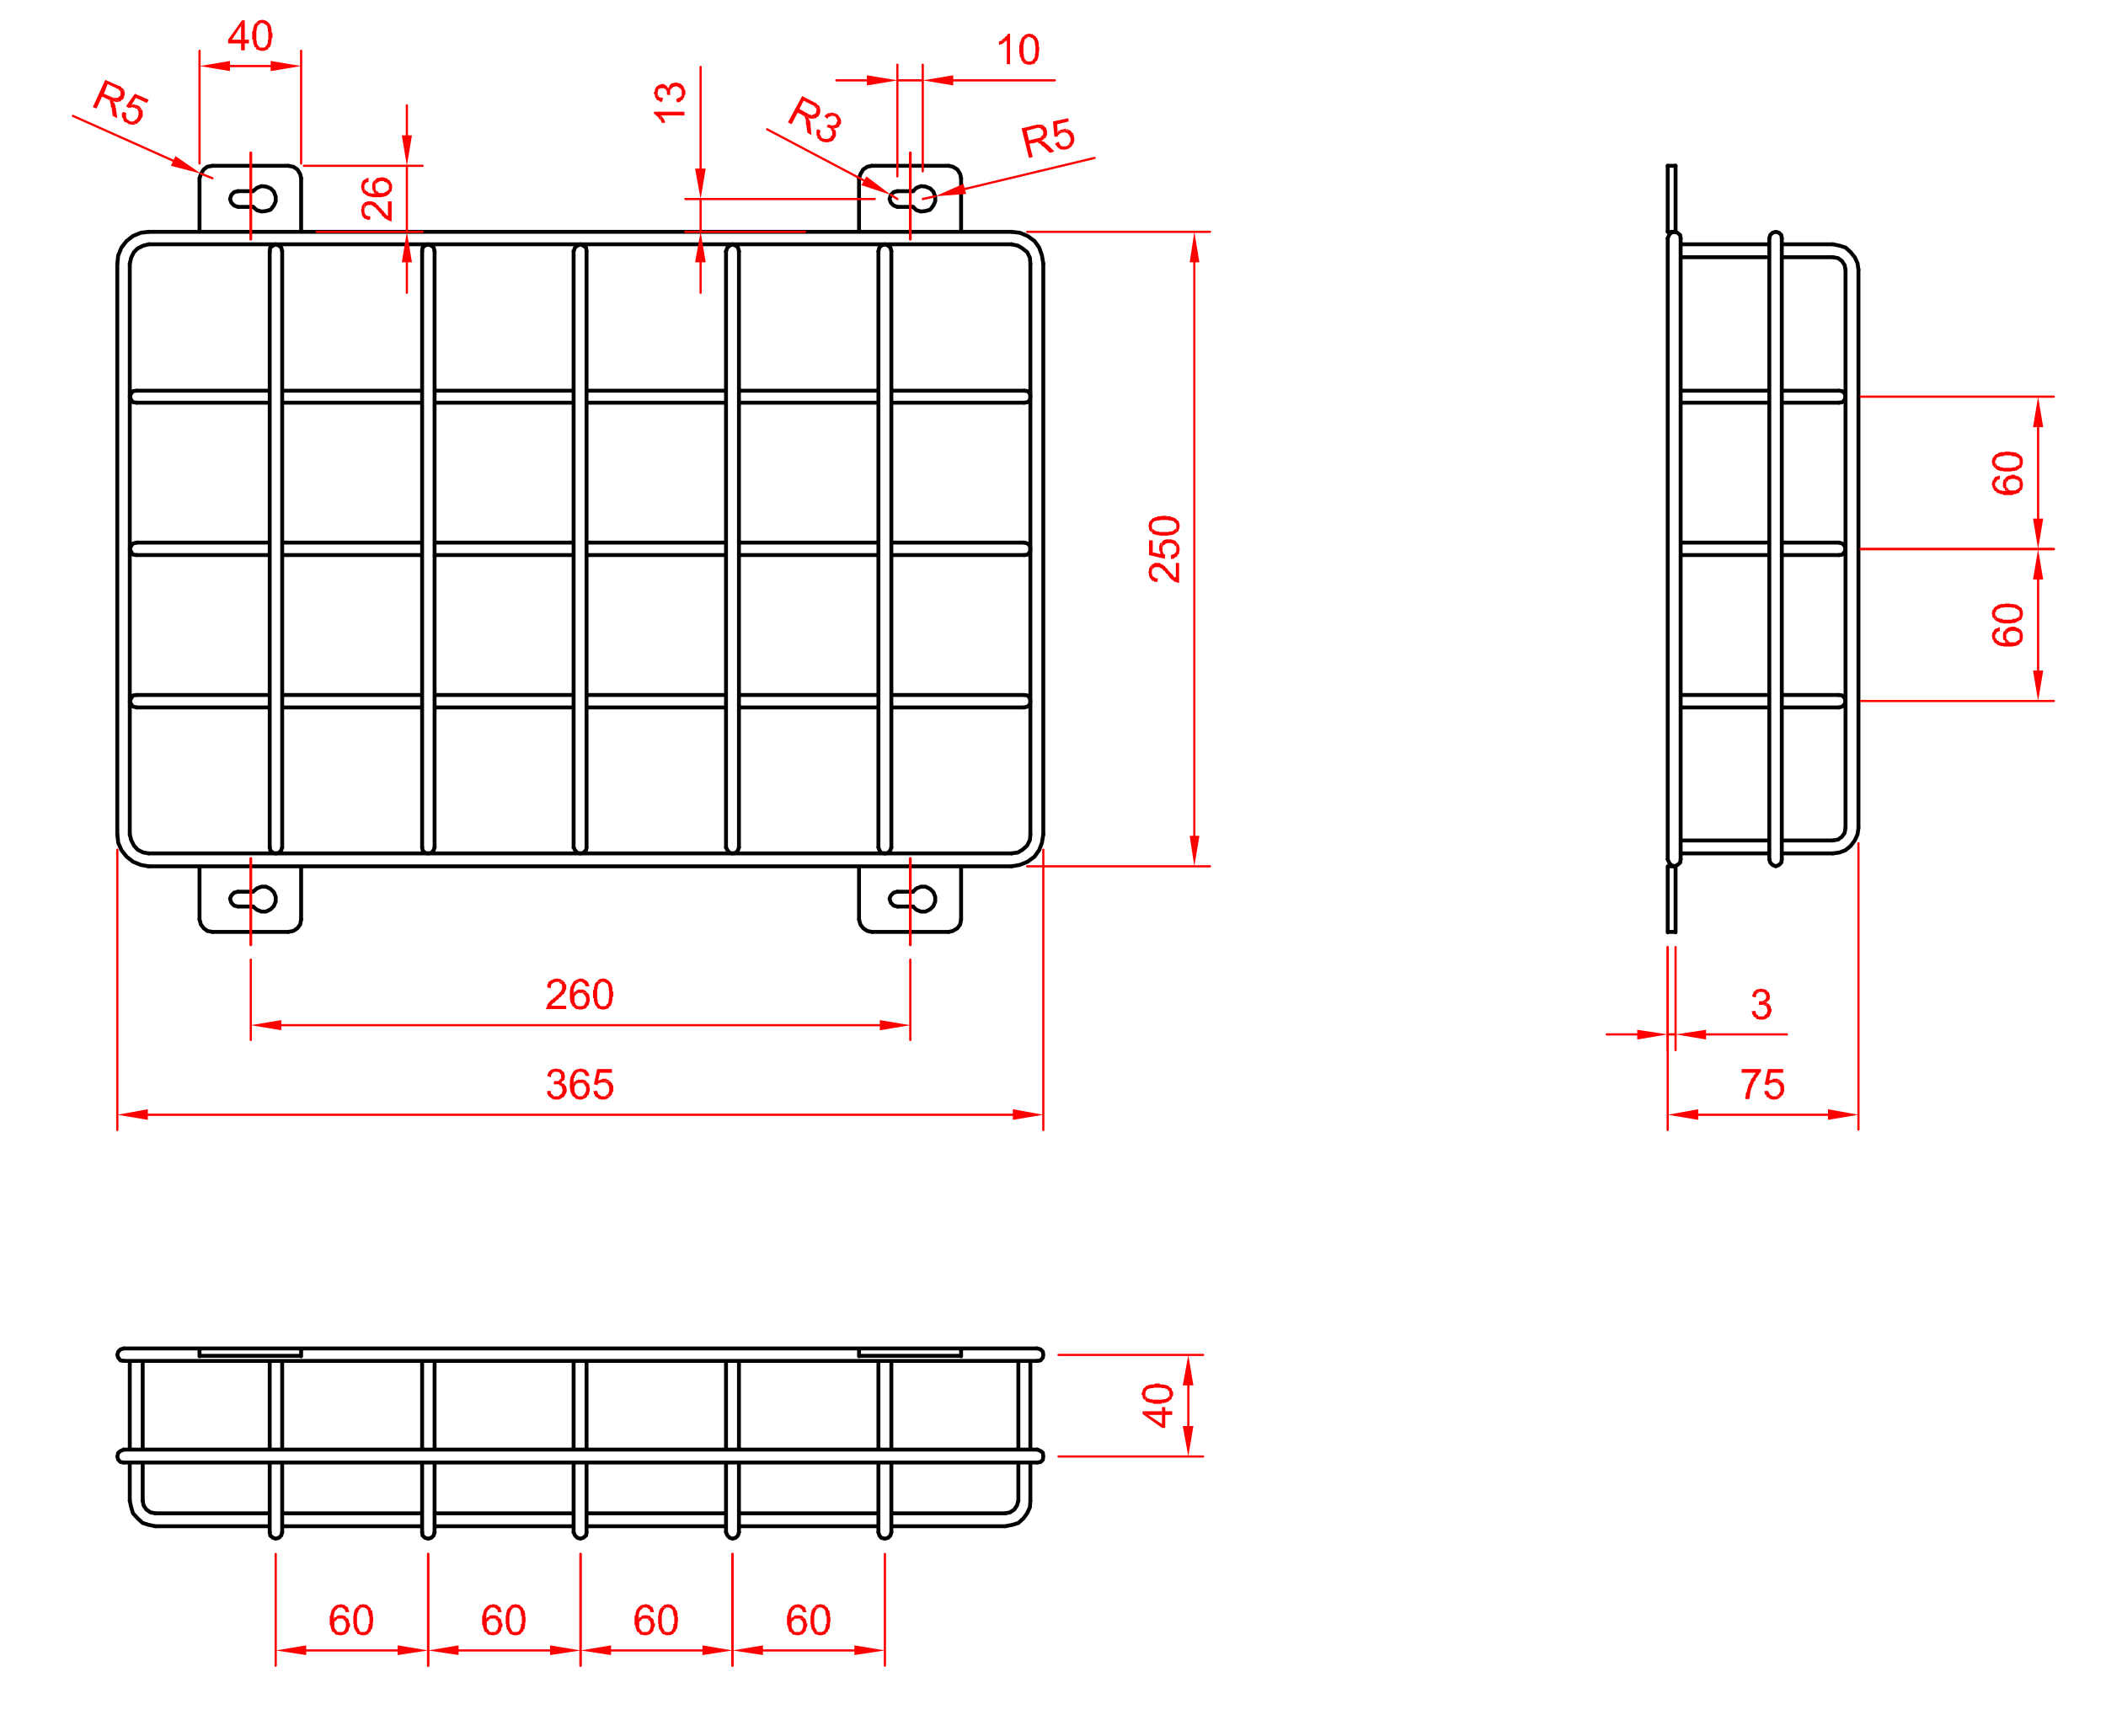 <?xml version="1.0" encoding="utf-8"?>
<!-- Generator: Adobe Illustrator 25.4.1, SVG Export Plug-In . SVG Version: 6.00 Build 0)  -->
<svg version="1.1" id="Ebene_1" xmlns="http://www.w3.org/2000/svg" xmlns:xlink="http://www.w3.org/1999/xlink" x="0px" y="0px"
	 viewBox="0 0 456 376" style="enable-background:new 0 0 456 376;" xml:space="preserve">
<style type="text/css">
	.st0{fill:none;stroke:#000000;stroke-width:0.84;stroke-linecap:round;stroke-linejoin:round;stroke-miterlimit:10;}
	.st1{fill-rule:evenodd;clip-rule:evenodd;fill:#FF00FF;}
	.st2{fill:none;stroke:#FF0000;stroke-width:0.48;stroke-linecap:round;stroke-linejoin:round;stroke-miterlimit:10;}
	.st3{fill-rule:evenodd;clip-rule:evenodd;fill:#FF0000;}
	.st4{fill:none;stroke:#FF00FF;stroke-width:0.72;stroke-linecap:round;stroke-linejoin:round;stroke-miterlimit:10;}
	.st5{fill:none;stroke:#FF0000;stroke-width:0.6;stroke-linecap:round;stroke-linejoin:round;stroke-miterlimit:10;}
</style>
<path class="st0" d="M385.8,52.9h11 M363.9,52.9h19.2 M385.8,55.7h11 M363.9,55.7h19.2 M383.1,84.6h-19.2 M398.2,84.6h-12.4
	 M383.1,87.2h-19.2 M398.2,87.2h-12.4 M402.4,58.4v120.8 M399.6,58.4v120.8 M383.1,117.5h-19.2 M398.2,117.5h-12.4 M385.8,51.6
	v134.5 M383.1,51.6v134.5 M383.1,120.2h-19.2 M398.2,120.2h-12.4 M363.9,51.6v134.5 M362.8,187.6v14.3 M362.8,35.9v14.3
	 M361.1,187.6v14.3 M361.1,51.6v134.5 M361.1,35.9v14.3 M383.1,150.5h-19.2 M398.2,150.5h-12.4 M383.1,153.2h-19.2 M398.2,153.2
	h-12.4 M383.1,182h-19.2 M396.9,182h-11 M383.1,184.8h-19.2 M396.9,184.8h-11 M361.1,187.6h1.7 M361.1,201.8h1.7 M225.9,180.7V57.1
	 M223.1,180.7V57.1 M62.4,35.9H46 M205.4,35.9h-16.6 M208.1,50.2V38.6 M208.1,199.1v-11.5 M194.3,41.4h3.4 M51.5,41.4h3.2
	 M54.8,44.8h-3.2 M197.7,44.8h-3.4 M219,50.2H32.2 M219,52.9H32.2 M193,54.4v129.1 M190.2,54.4v129.1 M186,187.6v11.5 M186,38.6
	v11.5 M58.4,84.6H29.6 M91.4,84.6H61.1 M124.2,84.6H94.1 M157.2,84.6H127 M190.2,84.6H160 M221.8,84.6H193 M58.4,87.2H29.6
	 M91.4,87.2H61.1 M124.2,87.2H94.1 M157.2,87.2H127 M190.2,87.2H160 M221.8,87.2H193 M160,54.4v129.1 M157.2,54.4v129.1 M58.4,117.5
	H29.6 M91.4,117.5H61.1 M124.2,117.5H94.1 M157.2,117.5H127 M190.2,117.5H160 M221.8,117.5H193 M127,54.4v129.1 M58.4,120.2H29.6
	 M91.4,120.2H61.1 M124.2,120.2H94.1 M157.2,120.2H127 M190.2,120.2H160 M221.8,120.2H193 M124.2,54.4v129.1 M58.4,150.5H29.6
	 M91.4,150.5H61.1 M124.2,150.5H94.1 M157.2,150.5H127 M190.2,150.5H160 M221.8,150.5H193 M94.1,54.4v129.1 M58.4,153.2H29.6
	 M91.4,153.2H61.1 M124.2,153.2H94.1 M157.2,153.2H127 M190.2,153.2H160 M221.8,153.2H193 M91.4,54.4v129.1 M32.2,184.8H219
	 M65.2,50.2V38.6 M65.2,199.1v-11.5 M61.1,54.4v129.1 M58.4,54.4v129.1 M32.2,187.6H219 M194.3,193.1h3.4 M51.5,193.1h3.2
	 M54.8,196.3h-3.2 M197.7,196.3h-3.4 M188.8,201.8h16.6 M46,201.8h16.4 M43.2,187.6v11.5 M43.2,38.6v11.5 M28.1,57.1v123.6
	 M25.4,57.1v123.6"/>
<line class="st1" x1="362.8" y1="50.2" x2="363.4" y2="50.2"/>
<path class="st1" d="M362.8,48.8"/>
<polyline class="st1" points="362.6,50.2 363.2,50.4 363.5,50.4 "/>
<polyline class="st1" points="362.6,50.2 363.4,50.2 363.5,50.4 "/>
<polyline class="st1" points="361.1,50.2 361.1,50.4 361.8,50.4 "/>
<polyline class="st1" points="361.1,50.2 362.6,50.2 361.8,50.4 "/>
<line class="st1" x1="363.2" y1="50.4" x2="363.5" y2="50.4"/>
<polygon class="st1" points="363.5,50.4 363.5,50.4 363.2,50.4 "/>
<polyline class="st1" points="363.6,50.9 363.8,50.9 363.8,51 "/>
<polyline class="st1" points="363.3,50.4 363.6,50.9 363.8,50.9 "/>
<polyline class="st1" points="363.3,50.4 363.5,50.4 363.8,50.9 "/>
<polyline class="st1" points="361.1,50.4 361.1,50.9 361.4,50.9 "/>
<polyline class="st1" points="361.1,50.4 361.8,50.4 361.4,50.9 "/>
<polyline class="st1" points="361.1,51 361.2,51 361.1,51.6 "/>
<polyline class="st1" points="361.1,50.9 361.1,51 361.2,51 "/>
<polyline class="st1" points="361.1,50.9 361.4,50.9 361.2,51 "/>
<path class="st0" d="M223.1,316.7v8.3 M223.1,294.7v19.2 M220.5,316.7v8.3 M220.5,294.7v19.2 M208.1,292v1.7 M193,316.7v15.1
	 M193,294.7v19.2 M190.2,316.7v15.1 M190.2,294.7v19.2 M186,292v1.7 M160,316.7v15.1 M160,294.7v19.2 M157.2,316.7v15.1
	 M157.2,294.7v19.2 M224.6,292H26.8 M65.2,293.6h-22 M208.1,293.6H186 M224.6,294.7H26.8 M127,316.7v15.1 M127,294.7v19.2
	 M224.6,313.9H26.8 M224.6,316.7H26.8 M124.2,316.7v15.1 M124.2,294.7v19.2 M58.4,327.7H33.6 M91.4,327.7H61.1 M124.2,327.7H94.1
	 M157.2,327.7H127 M190.2,327.7H160 M217.7,327.7H193 M58.4,330.5H33.6 M91.4,330.5H61.1 M124.2,330.5H94.1 M157.2,330.5H127
	 M190.2,330.5H160 M217.7,330.5H193 M94.1,316.7v15.1 M94.1,294.7v19.2 M91.4,316.7v15.1 M91.4,294.7v19.2 M65.2,292v1.7
	 M61.1,316.7v15.1 M61.1,294.7v19.2 M58.4,316.7v15.1 M58.4,294.7v19.2 M43.2,292v1.7 M30.9,313.9v-19.2 M30.9,325v-8.3 M28.1,313.9
	v-19.2 M28.1,325v-8.3 M361.1,35.9h1.7 M361.1,50.2h1.7"/>
<polyline class="st0" points="25.4,180.7 25.6,182.5 26.3,184.1 27.4,185.5 28.8,186.6 30.5,187.3 32.2,187.6 "/>
<polyline class="st0" points="28.1,180.7 28.4,181.9 29,183.1 29.8,184 31,184.6 32.2,184.8 "/>
<polyline class="st0" points="43.2,199.1 43.5,200.2 44.1,201 44.9,201.6 46,201.8 "/>
<polyline class="st0" points="54.8,196.3 55.6,197 56.6,197.4 57.6,197.4 58.6,196.9 59.3,196.2 59.7,195.2 59.7,194.2 59.3,193.2 
	58.6,192.5 57.6,192 56.6,192 55.6,192.4 54.8,193.1 "/>
<polyline class="st0" points="51.5,193.1 50.7,193.3 50.1,193.9 49.8,194.6 50.1,195.5 50.7,196.1 51.5,196.3 "/>
<polyline class="st0" points="58.4,183.5 58.5,184.1 59.1,184.7 59.7,184.8 60.4,184.7 60.9,184.1 61.1,183.5 "/>
<polyline class="st0" points="29.6,150.5 28.8,150.6 28.4,151.2 28.1,151.8 28.4,152.5 28.8,153 29.6,153.2 "/>
<polyline class="st0" points="62.4,201.8 63.5,201.6 64.4,201 65,200.2 65.2,199.1 "/>
<polyline class="st0" points="91.4,183.5 91.5,184.1 92,184.7 92.7,184.8 93.4,184.7 93.9,184.1 94.1,183.5 "/>
<polyline class="st0" points="29.6,84.6 28.8,84.7 28.4,85.2 28.1,85.9 28.4,86.6 28.8,87.1 29.6,87.2 "/>
<polyline class="st0" points="29.6,117.5 28.8,117.7 28.4,118.2 28.1,118.9 28.4,119.5 28.8,120.1 29.6,120.2 "/>
<polyline class="st0" points="32.2,50.2 30.5,50.4 28.8,51.1 27.4,52.2 26.3,53.6 25.6,55.3 25.4,57.1 "/>
<polyline class="st0" points="32.2,52.9 31,53.2 29.8,53.8 29,54.6 28.4,55.8 28.1,57.1 "/>
<polyline class="st0" points="46,35.9 44.9,36.1 44.1,36.7 43.5,37.7 43.2,38.6 "/>
<polyline class="st0" points="54.8,44.8 55.6,45.5 56.6,45.8 57.6,45.7 58.6,45.4 59.3,44.5 59.7,43.6 59.7,42.6 59.3,41.5 
	58.6,40.8 57.6,40.4 56.6,40.3 55.6,40.7 54.8,41.4 "/>
<polyline class="st0" points="51.5,41.4 50.7,41.6 50.1,42.2 49.8,43.1 50.1,43.9 50.7,44.5 51.5,44.8 "/>
<polyline class="st0" points="61.1,54.4 60.9,53.6 60.4,53.2 59.7,52.9 59.1,53.2 58.5,53.6 58.4,54.4 "/>
<polyline class="st0" points="65.2,38.6 65,37.7 64.4,36.7 63.5,36.1 62.4,35.9 "/>
<polyline class="st0" points="94.1,54.4 93.9,53.6 93.4,53.2 92.7,52.9 92,53.2 91.5,53.6 91.4,54.4 "/>
<polyline class="st0" points="157.2,183.5 157.5,184.1 158,184.7 158.6,184.8 159.3,184.7 159.8,184.1 160,183.5 "/>
<polyline class="st0" points="124.2,183.5 124.5,184.1 125,184.7 125.7,184.8 126.3,184.7 126.9,184.1 127,183.5 "/>
<polyline class="st0" points="219,187.6 220.8,187.3 222.5,186.6 224,185.5 225,184.1 225.6,182.5 225.9,180.7 "/>
<polyline class="st0" points="219,184.8 220.4,184.6 221.4,184 222.4,183.1 223,181.9 223.1,180.7 "/>
<polyline class="st0" points="205.4,201.8 206.3,201.6 207.3,201 207.9,200.2 208.1,199.1 "/>
<polyline class="st0" points="186,199.1 186.3,200.2 186.9,201 187.8,201.6 188.8,201.8 "/>
<polyline class="st0" points="197.7,196.3 198.4,197 199.4,197.4 200.4,197.4 201.4,196.9 202.1,196.2 202.5,195.2 202.5,194.2 
	202.1,193.2 201.4,192.5 200.4,192 199.4,192 198.4,192.4 197.7,193.1 "/>
<polyline class="st0" points="194.3,193.1 193.5,193.3 192.9,193.9 192.6,194.6 192.9,195.5 193.5,196.1 194.3,196.3 "/>
<polyline class="st0" points="190.2,183.5 190.4,184.1 190.8,184.7 191.6,184.8 192.3,184.7 192.8,184.1 193,183.5 "/>
<polyline class="st0" points="221.8,153.2 222.5,153 223,152.5 223.1,151.8 223,151.2 222.5,150.6 221.8,150.5 "/>
<polyline class="st0" points="160,54.4 159.8,53.6 159.3,53.2 158.6,52.9 158,53.2 157.5,53.6 157.2,54.4 "/>
<polyline class="st0" points="127,54.4 126.9,53.6 126.3,53.2 125.7,52.9 125,53.2 124.5,53.6 124.2,54.4 "/>
<polyline class="st0" points="221.8,120.2 222.5,120.1 223,119.5 223.1,118.9 223,118.2 222.5,117.7 221.8,117.5 "/>
<polyline class="st0" points="221.8,87.2 222.5,87.1 223,86.6 223.1,85.9 223,85.2 222.5,84.7 221.8,84.6 "/>
<polyline class="st0" points="225.9,57.1 225.6,55.3 225,53.6 224,52.2 222.5,51.1 220.8,50.4 219,50.2 "/>
<polyline class="st0" points="223.1,57.1 223,55.8 222.4,54.6 221.4,53.8 220.4,53.2 219,52.9 "/>
<polyline class="st0" points="188.8,35.9 187.8,36.1 186.9,36.7 186.3,37.7 186,38.6 "/>
<polyline class="st0" points="208.1,38.6 207.9,37.7 207.3,36.7 206.3,36.1 205.4,35.9 "/>
<polyline class="st0" points="197.7,44.8 198.4,45.5 199.4,45.8 200.4,45.7 201.4,45.4 202.1,44.5 202.5,43.6 202.5,42.6 
	202.1,41.5 201.4,40.8 200.4,40.4 199.4,40.3 198.4,40.7 197.7,41.4 "/>
<polyline class="st0" points="194.3,41.4 193.5,41.6 192.9,42.2 192.6,43.1 192.9,43.9 193.5,44.5 194.3,44.8 "/>
<polyline class="st0" points="193,54.4 192.8,53.6 192.3,53.2 191.6,52.9 190.8,53.2 190.4,53.6 190.2,54.4 "/>
<polyline class="st0" points="361.1,186.1 361.4,186.8 361.8,187.3 362.6,187.6 363.2,187.3 363.8,186.8 363.9,186.1 "/>
<polyline class="st0" points="363.9,51.6 363.8,50.9 363.2,50.4 362.6,50.2 361.8,50.4 361.4,50.9 361.1,51.6 "/>
<polyline class="st0" points="396.9,184.8 398.3,184.6 399.6,184.1 400.7,183.2 401.6,182 402.2,180.7 402.4,179.3 "/>
<polyline class="st0" points="396.9,182 398,181.8 398.8,181.2 399.4,180.4 399.6,179.3 "/>
<polyline class="st0" points="398.2,153.2 398.9,153 399.4,152.5 399.6,151.8 399.4,151.2 398.9,150.6 398.2,150.5 "/>
<polyline class="st0" points="383.1,186.1 383.3,186.8 383.8,187.3 384.5,187.6 385.2,187.3 385.7,186.8 385.8,186.1 "/>
<polyline class="st0" points="402.4,58.4 402.2,57 401.6,55.7 400.7,54.6 399.6,53.6 398.3,53.2 396.9,52.9 "/>
<polyline class="st0" points="399.6,58.4 399.4,57.4 398.8,56.5 398,55.9 396.9,55.7 "/>
<polyline class="st0" points="398.2,120.2 398.9,120.1 399.4,119.5 399.6,118.9 399.4,118.2 398.9,117.7 398.2,117.5 "/>
<polyline class="st0" points="398.2,87.2 398.9,87.1 399.4,86.6 399.6,85.9 399.4,85.2 398.9,84.7 398.2,84.6 "/>
<polyline class="st0" points="385.8,51.6 385.7,50.9 385.2,50.4 384.5,50.2 383.8,50.4 383.3,50.9 383.1,51.6 "/>
<polyline class="st0" points="28.1,325 28.4,326.4 28.8,327.7 29.8,328.8 30.9,329.8 32.2,330.2 33.6,330.5 "/>
<polyline class="st0" points="30.9,325 31.1,326 31.7,326.9 32.6,327.5 33.6,327.7 "/>
<polyline class="st0" points="58.4,331.8 58.5,332.5 59.1,333 59.7,333.2 60.4,333 60.9,332.5 61.1,331.8 "/>
<polyline class="st0" points="91.4,331.8 91.5,332.5 92,333 92.7,333.2 93.4,333 93.9,332.5 94.1,331.8 "/>
<polyline class="st0" points="26.8,313.9 26.1,314.2 25.6,314.6 25.4,315.4 25.6,316.1 26.1,316.6 26.8,316.7 "/>
<polyline class="st0" points="26.8,292 26.1,292.2 25.6,292.7 25.4,293.4 25.6,294 26.1,294.6 26.8,294.7 "/>
<polyline class="st0" points="217.7,330.5 219.2,330.2 220.5,329.8 221.6,328.8 222.4,327.7 223,326.4 223.1,325 "/>
<polyline class="st0" points="217.7,327.7 218.7,327.5 219.6,326.9 220.2,326 220.5,325 "/>
<polyline class="st0" points="190.2,331.8 190.4,332.5 190.8,333 191.6,333.2 192.3,333 192.8,332.5 193,331.8 "/>
<polyline class="st0" points="157.2,331.8 157.5,332.5 158,333 158.6,333.2 159.3,333 159.8,332.5 160,331.8 "/>
<polyline class="st0" points="124.2,331.8 124.5,332.5 125,333 125.7,333.2 126.3,333 126.9,332.5 127,331.8 "/>
<polyline class="st0" points="224.6,316.7 225.3,316.6 225.8,316.1 225.9,315.4 225.8,314.6 225.3,314.2 224.6,313.9 "/>
<polyline class="st0" points="224.6,294.7 225.3,294.6 225.8,294 225.9,293.4 225.8,292.7 225.3,292.2 224.6,292 "/>
<path class="st2" d="M92.7,336.5v24.2 M59.7,336.5v24.2"/>
<line class="st2" x1="66.3" y1="357.4" x2="86.1" y2="357.4"/>
<polyline class="st3" points="66.3,356.3 66.3,358.4 59.7,357.4 "/>
<polyline class="st3" points="86.1,356.3 86.1,358.4 92.7,357.4 "/>
<polyline class="st3" points="75.2,350.4 73.6,350.5 74.1,350.5 74.3,350.6 74.4,350.8 74.6,350.9 74.7,351 74.8,351.2 74.8,351.4 
	74.9,351.5 74.9,352.3 74.8,352.4 74.8,352.6 74.7,352.8 74.7,352.9 74.6,353 74.4,353.2 74.3,353.3 74.2,353.3 74.1,353.4 
	73.7,353.4 75.2,353.5 75.3,353.3 75.4,353.2 75.5,353 75.5,352.8 75.6,352.6 75.6,352.4 75.8,352.2 75.8,351.8 75.8,351.6 
	75.6,351.5 75.6,351.1 75.5,350.9 75.5,350.8 75.4,350.6 75.3,350.5 "/>
<polyline class="st3" points="73.8,349.8 73.2,349.8 73.1,349.9 72.9,349.9 72.9,350 72.8,350.2 72.6,350.2 72.4,350.3 72.3,350.5 
	72.2,350.6 73,350.6 73.1,350.5 73.6,350.5 75.2,350.4 75,350.3 74.9,350.2 74.8,350 74.7,349.9 74.4,349.9 74.3,349.8 74,349.8 "/>
<polyline class="st3" points="72.3,348 72.2,348.2 72,348.4 71.9,348.5 71.9,348.6 71.8,348.7 71.8,348.8 71.7,349 71.7,349.2 
	71.6,349.3 71.6,349.7 71.4,349.9 71.4,351 71.4,351.8 71.6,352.1 71.6,352.4 71.7,352.6 71.7,352.7 71.8,352.9 71.8,353 
	71.9,353.2 71.9,353.3 72,353.4 72.2,353.4 72.3,353.5 72.4,353.6 72.5,353.8 72.6,353.9 72.8,354 73.1,354 73.4,354.1 74.1,354.1 
	74.2,354 74.4,354 74.6,353.9 74.8,353.9 74.8,353.8 74.9,353.8 75,353.6 75.2,353.5 73.7,353.4 73.1,353.4 73,353.3 72.9,353.2 
	72.8,353 72.6,352.8 72.5,352.7 72.5,352.6 72.4,352.4 72.4,351.8 72.4,351.2 72.5,351.1 72.6,351 72.8,350.9 72.9,350.8 73,350.6 
	72.2,350.6 72.3,350.5 72.3,349.6 72.4,349.4 72.4,349.1 72.5,349 72.6,348.8 72.6,348.7 72.8,348.6 72.9,348.5 73,348.4 
	73.2,348.2 73.4,348.1 73.7,348.1 "/>
<polyline class="st3" points="73.7,347.4 73.6,347.4 73.5,347.5 73.1,347.5 73,347.6 72.8,347.6 72.6,347.8 72.5,347.9 72.4,347.9 
	72.3,348 73.7,348.1 74.1,348.1 74.2,348.2 74.4,348.4 74.6,348.5 74.7,348.6 74.7,348.7 74.8,349 74.8,349.1 75.6,349.1 75.6,349 
	75.5,348.7 75.5,348.6 75.4,348.5 75.4,348.2 75.3,348.1 75.2,348 75,347.9 74.9,347.8 74.8,347.8 74.7,347.6 74.4,347.5 
	74.2,347.5 74,347.4 "/>
<polyline class="st3" points="77.2,348.1 77.1,348.2 77,348.4 76.8,348.6 76.8,348.7 76.7,349 76.7,349.1 76.6,349.3 76.6,349.8 
	76.5,349.9 76.5,351.6 76.6,351.7 76.6,352.3 76.7,352.4 76.7,352.7 76.8,352.8 76.8,352.9 77,353 77,353.2 77.1,353.3 77.2,353.4 
	77.2,353.5 78.6,353.4 78.3,353.4 78,353.3 77.9,353.2 77.8,353 77.7,352.9 77.7,352.8 77.6,352.7 77.6,352.6 77.4,352.4 77.4,352 
	77.3,351.7 77.3,349.8 77.4,349.6 77.4,349.2 77.6,349.1 77.6,348.8 77.7,348.7 77.7,348.6 77.8,348.5 77.9,348.4 78.2,348.2 
	78.3,348.1 78.6,348.1 "/>
<polyline class="st3" points="78.6,347.4 78.4,347.4 78.3,347.5 77.9,347.5 77.7,347.6 77.6,347.8 77.4,347.9 77.3,348 77.2,348.1 
	78.9,348.1 79,348.2 79.1,348.2 79.4,348.4 79.5,348.5 79.6,348.6 79.6,348.7 79.7,348.8 79.7,349.1 79.8,349.3 79.8,349.8 80,350 
	80,351.6 79.8,351.7 79.8,352.3 79.7,352.4 79.7,352.7 79.6,352.8 79.6,352.9 79.5,352.9 79.4,353.2 79.2,353.3 79.1,353.3 
	79,353.4 78.6,353.4 77.2,353.5 77.3,353.6 77.4,353.8 77.6,353.9 77.8,353.9 77.9,354 78,354 78.3,354.1 79,354.1 79.2,354 
	79.4,354 79.5,353.9 79.7,353.9 79.8,353.8 79.8,353.6 80,353.5 80.1,353.4 80.2,353.3 80.3,353.2 80.3,353 80.4,352.8 80.6,352.7 
	80.6,352.3 80.7,352.1 80.7,351.4 80.8,351.2 80.8,350.3 80.7,350 80.7,349.3 80.6,349.2 80.6,348.8 80.4,348.7 80.3,348.6 
	80.3,348.4 80.2,348.2 80.1,348.1 80,348 79.8,347.9 79.7,347.8 79.6,347.6 79.5,347.6 79.4,347.5 79,347.5 78.9,347.4 "/>
<path class="st2" d="M125.7,336.5v24.2 M92.7,336.5v24.2"/>
<line class="st2" x1="99.3" y1="357.4" x2="119.1" y2="357.4"/>
<polyline class="st3" points="99.3,356.3 99.3,358.4 92.7,357.4 "/>
<polyline class="st3" points="119.1,356.3 119.1,358.4 125.7,357.4 "/>
<polyline class="st3" points="108.2,350.4 106.6,350.5 107.1,350.5 107.3,350.6 107.4,350.8 107.6,350.9 107.7,351 107.8,351.2 
	107.8,351.4 107.9,351.5 107.9,352.3 107.8,352.4 107.8,352.6 107.7,352.8 107.7,352.9 107.6,353 107.4,353.2 107.3,353.3 
	107.2,353.3 107.1,353.4 106.7,353.4 108.2,353.5 108.3,353.3 108.4,353.2 108.5,353 108.5,352.8 108.6,352.6 108.6,352.4 
	108.8,352.2 108.8,351.8 108.8,351.6 108.6,351.5 108.6,351.1 108.5,350.9 108.5,350.8 108.4,350.6 108.3,350.5 "/>
<polyline class="st3" points="106.8,349.8 106.2,349.8 106.1,349.9 105.9,349.9 105.9,350 105.8,350.2 105.6,350.2 105.4,350.3 
	105.3,350.5 105.2,350.6 106,350.6 106.1,350.5 106.6,350.5 108.2,350.4 108,350.3 107.9,350.2 107.8,350 107.7,349.9 107.4,349.9 
	107.3,349.8 107,349.8 "/>
<polyline class="st3" points="105.3,348 105.2,348.2 105,348.4 104.9,348.5 104.9,348.6 104.8,348.7 104.8,348.8 104.7,349 
	104.7,349.2 104.6,349.3 104.6,349.7 104.4,349.9 104.4,351 104.4,351.8 104.6,352.1 104.6,352.4 104.7,352.6 104.7,352.7 
	104.8,352.9 104.8,353 104.9,353.2 104.9,353.3 105,353.4 105.2,353.4 105.3,353.5 105.4,353.6 105.5,353.8 105.6,353.9 105.8,354 
	106.1,354 106.4,354.1 107.1,354.1 107.2,354 107.4,354 107.6,353.9 107.8,353.9 107.8,353.8 107.9,353.8 108,353.6 108.2,353.5 
	106.7,353.4 106.1,353.4 106,353.3 105.9,353.2 105.8,353 105.6,352.8 105.5,352.7 105.5,352.6 105.4,352.4 105.4,351.8 
	105.4,351.2 105.5,351.1 105.6,351 105.8,350.9 105.9,350.8 106,350.6 105.2,350.6 105.3,350.5 105.3,349.6 105.4,349.4 
	105.4,349.1 105.5,349 105.6,348.8 105.6,348.7 105.8,348.6 105.9,348.5 106,348.4 106.2,348.2 106.4,348.1 106.7,348.1 "/>
<polyline class="st3" points="106.7,347.4 106.6,347.4 106.5,347.5 106.1,347.5 106,347.6 105.8,347.6 105.6,347.8 105.5,347.9 
	105.4,347.9 105.3,348 106.7,348.1 107.1,348.1 107.2,348.2 107.4,348.4 107.6,348.5 107.7,348.6 107.7,348.7 107.8,349 
	107.8,349.1 108.6,349.1 108.6,349 108.5,348.7 108.5,348.6 108.4,348.5 108.4,348.2 108.3,348.1 108.2,348 108,347.9 107.9,347.8 
	107.8,347.8 107.7,347.6 107.4,347.5 107.2,347.5 107,347.4 "/>
<polyline class="st3" points="110.2,348.1 110.1,348.2 110,348.4 109.8,348.6 109.8,348.7 109.7,349 109.7,349.1 109.6,349.3 
	109.6,349.8 109.5,349.9 109.5,351.6 109.6,351.7 109.6,352.3 109.7,352.4 109.7,352.7 109.8,352.8 109.8,352.9 110,353 110,353.2 
	110.1,353.3 110.2,353.4 110.2,353.5 111.6,353.4 111.3,353.4 111,353.3 110.9,353.2 110.8,353 110.7,352.9 110.7,352.8 
	110.6,352.7 110.6,352.6 110.4,352.4 110.4,352 110.3,351.7 110.3,349.8 110.4,349.6 110.4,349.2 110.6,349.1 110.6,348.8 
	110.7,348.7 110.7,348.6 110.8,348.5 110.9,348.4 111.2,348.2 111.3,348.1 111.6,348.1 "/>
<polyline class="st3" points="111.6,347.4 111.4,347.4 111.3,347.5 110.9,347.5 110.7,347.6 110.6,347.8 110.4,347.9 110.3,348 
	110.2,348.1 111.9,348.1 112,348.2 112.1,348.2 112.4,348.4 112.5,348.5 112.6,348.6 112.6,348.7 112.7,348.8 112.7,349.1 
	112.8,349.3 112.8,349.8 113,350 113,351.6 112.8,351.7 112.8,352.3 112.7,352.4 112.7,352.7 112.6,352.8 112.6,352.9 112.5,352.9 
	112.4,353.2 112.2,353.3 112.1,353.3 112,353.4 111.6,353.4 110.2,353.5 110.3,353.6 110.4,353.8 110.6,353.9 110.8,353.9 
	110.9,354 111,354 111.3,354.1 112,354.1 112.2,354 112.4,354 112.5,353.9 112.7,353.9 112.8,353.8 112.8,353.6 113,353.5 
	113.1,353.4 113.2,353.3 113.3,353.2 113.3,353 113.4,352.8 113.6,352.7 113.6,352.3 113.7,352.1 113.7,351.4 113.8,351.2 
	113.8,350.3 113.7,350 113.7,349.3 113.6,349.2 113.6,348.8 113.4,348.7 113.3,348.6 113.3,348.4 113.2,348.2 113.1,348.1 113,348 
	112.8,347.9 112.7,347.8 112.6,347.6 112.5,347.6 112.4,347.5 112,347.5 111.9,347.4 "/>
<path class="st2" d="M158.6,336.5v24.2 M125.7,336.5v24.2"/>
<line class="st2" x1="132.3" y1="357.4" x2="152.1" y2="357.4"/>
<polyline class="st3" points="132.3,356.3 132.3,358.4 125.7,357.4 "/>
<polyline class="st3" points="152.1,356.3 152.1,358.4 158.6,357.4 "/>
<polyline class="st3" points="141.2,350.4 139.6,350.5 140.1,350.5 140.3,350.6 140.4,350.8 140.6,350.9 140.7,351 140.8,351.2 
	140.8,351.4 140.9,351.5 140.9,352.3 140.8,352.4 140.8,352.6 140.7,352.8 140.7,352.9 140.6,353 140.4,353.2 140.3,353.3 
	140.2,353.3 140.1,353.4 139.7,353.4 141.2,353.5 141.3,353.3 141.4,353.2 141.5,353 141.5,352.8 141.6,352.6 141.6,352.4 
	141.8,352.2 141.8,351.8 141.8,351.6 141.6,351.5 141.6,351.1 141.5,350.9 141.5,350.8 141.4,350.6 141.3,350.5 "/>
<polyline class="st3" points="139.8,349.8 139.2,349.8 139.1,349.9 138.9,349.9 138.9,350 138.8,350.2 138.6,350.2 138.4,350.3 
	138.3,350.5 138.2,350.6 139,350.6 139.1,350.5 139.6,350.5 141.2,350.4 141,350.3 140.9,350.2 140.8,350 140.7,349.9 140.4,349.9 
	140.3,349.8 140,349.8 "/>
<polyline class="st3" points="138.3,348 138.2,348.2 138,348.4 137.9,348.5 137.9,348.6 137.8,348.7 137.8,348.8 137.7,349 
	137.7,349.2 137.6,349.3 137.6,349.7 137.4,349.9 137.4,351 137.4,351.8 137.6,352.1 137.6,352.4 137.7,352.6 137.7,352.7 
	137.8,352.9 137.8,353 137.9,353.2 137.9,353.3 138,353.4 138.2,353.4 138.3,353.5 138.4,353.6 138.5,353.8 138.6,353.9 138.8,354 
	139.1,354 139.4,354.1 140.1,354.1 140.2,354 140.4,354 140.6,353.9 140.8,353.9 140.8,353.8 140.9,353.8 141,353.6 141.2,353.5 
	139.7,353.4 139.1,353.4 139,353.3 138.9,353.2 138.8,353 138.6,352.8 138.5,352.7 138.5,352.6 138.4,352.4 138.4,351.8 
	138.4,351.2 138.5,351.1 138.6,351 138.8,350.9 138.9,350.8 139,350.6 138.2,350.6 138.3,350.5 138.3,349.6 138.4,349.4 
	138.4,349.1 138.5,349 138.6,348.8 138.6,348.7 138.8,348.6 138.9,348.5 139,348.4 139.2,348.2 139.4,348.1 139.7,348.1 "/>
<polyline class="st3" points="139.7,347.4 139.6,347.4 139.5,347.5 139.1,347.5 139,347.6 138.8,347.6 138.6,347.8 138.5,347.9 
	138.4,347.9 138.3,348 139.7,348.1 140.1,348.1 140.2,348.2 140.4,348.4 140.6,348.5 140.7,348.6 140.7,348.7 140.8,349 
	140.8,349.1 141.6,349.1 141.6,349 141.5,348.7 141.5,348.6 141.4,348.5 141.4,348.2 141.3,348.1 141.2,348 141,347.9 140.9,347.8 
	140.8,347.8 140.7,347.6 140.4,347.5 140.2,347.5 140,347.4 "/>
<polyline class="st3" points="143.2,348.1 143.1,348.2 143,348.4 142.8,348.6 142.8,348.7 142.7,349 142.7,349.1 142.6,349.3 
	142.6,349.8 142.5,349.9 142.5,351.6 142.6,351.7 142.6,352.3 142.7,352.4 142.7,352.7 142.8,352.8 142.8,352.9 143,353 143,353.2 
	143.1,353.3 143.2,353.4 143.2,353.5 144.6,353.4 144.3,353.4 144,353.3 143.9,353.2 143.8,353 143.7,352.9 143.7,352.8 
	143.6,352.7 143.6,352.6 143.4,352.4 143.4,352 143.3,351.7 143.3,349.8 143.4,349.6 143.4,349.2 143.6,349.1 143.6,348.8 
	143.7,348.7 143.7,348.6 143.8,348.5 143.9,348.4 144.2,348.2 144.3,348.1 144.6,348.1 "/>
<polyline class="st3" points="144.6,347.4 144.4,347.4 144.3,347.5 143.9,347.5 143.7,347.6 143.6,347.8 143.4,347.9 143.3,348 
	143.2,348.1 144.9,348.1 145,348.2 145.1,348.2 145.4,348.4 145.5,348.5 145.6,348.6 145.6,348.7 145.7,348.8 145.7,349.1 
	145.8,349.3 145.8,349.8 146,350 146,351.6 145.8,351.7 145.8,352.3 145.7,352.4 145.7,352.7 145.6,352.8 145.6,352.9 145.5,352.9 
	145.4,353.2 145.2,353.3 145.1,353.3 145,353.4 144.6,353.4 143.2,353.5 143.3,353.6 143.4,353.8 143.6,353.9 143.8,353.9 
	143.9,354 144,354 144.3,354.1 145,354.1 145.2,354 145.4,354 145.5,353.9 145.7,353.9 145.8,353.8 145.8,353.6 146,353.5 
	146.1,353.4 146.2,353.3 146.3,353.2 146.3,353 146.4,352.8 146.6,352.7 146.6,352.3 146.7,352.1 146.7,351.4 146.8,351.2 
	146.8,350.3 146.7,350 146.7,349.3 146.6,349.2 146.6,348.8 146.4,348.7 146.3,348.6 146.3,348.4 146.2,348.2 146.1,348.1 146,348 
	145.8,347.9 145.7,347.8 145.6,347.6 145.5,347.6 145.4,347.5 145,347.5 144.9,347.4 "/>
<path class="st2" d="M191.6,336.5v24.2 M158.6,336.5v24.2"/>
<line class="st2" x1="165.2" y1="357.4" x2="185" y2="357.4"/>
<polyline class="st3" points="165.2,356.3 165.2,358.4 158.6,357.4 "/>
<polyline class="st3" points="185,356.3 185,358.4 191.6,357.4 "/>
<polyline class="st3" points="174.2,350.4 172.6,350.5 173.1,350.5 173.3,350.6 173.4,350.8 173.6,350.9 173.7,351 173.8,351.2 
	173.8,351.4 173.9,351.5 173.9,352.3 173.8,352.4 173.8,352.6 173.7,352.8 173.7,352.9 173.6,353 173.4,353.2 173.3,353.3 
	173.2,353.3 173.1,353.4 172.7,353.4 174.2,353.5 174.3,353.3 174.4,353.2 174.5,353 174.5,352.8 174.6,352.6 174.6,352.4 
	174.8,352.2 174.8,351.8 174.8,351.6 174.6,351.5 174.6,351.1 174.5,350.9 174.5,350.8 174.4,350.6 174.3,350.5 "/>
<polyline class="st3" points="172.8,349.8 172.2,349.8 172.1,349.9 171.9,349.9 171.9,350 171.8,350.2 171.6,350.2 171.4,350.3 
	171.3,350.5 171.2,350.6 172,350.6 172.1,350.5 172.6,350.5 174.2,350.4 174,350.3 173.9,350.2 173.8,350 173.7,349.9 173.4,349.9 
	173.3,349.8 173,349.8 "/>
<polyline class="st3" points="171.3,348 171.2,348.2 171,348.4 170.9,348.5 170.9,348.6 170.8,348.7 170.8,348.8 170.7,349 
	170.7,349.2 170.6,349.3 170.6,349.7 170.4,349.9 170.4,351 170.4,351.8 170.6,352.1 170.6,352.4 170.7,352.6 170.7,352.7 
	170.8,352.9 170.8,353 170.9,353.2 170.9,353.3 171,353.4 171.2,353.4 171.3,353.5 171.4,353.6 171.5,353.8 171.6,353.9 171.8,354 
	172.1,354 172.4,354.1 173.1,354.1 173.2,354 173.4,354 173.6,353.9 173.8,353.9 173.8,353.8 173.9,353.8 174,353.6 174.2,353.5 
	172.7,353.4 172.1,353.4 172,353.3 171.9,353.2 171.8,353 171.6,352.8 171.5,352.7 171.5,352.6 171.4,352.4 171.4,351.8 
	171.4,351.2 171.5,351.1 171.6,351 171.8,350.9 171.9,350.8 172,350.6 171.2,350.6 171.3,350.5 171.3,349.6 171.4,349.4 
	171.4,349.1 171.5,349 171.6,348.8 171.6,348.7 171.8,348.6 171.9,348.5 172,348.4 172.2,348.2 172.4,348.1 172.7,348.1 "/>
<polyline class="st3" points="172.7,347.4 172.6,347.4 172.5,347.5 172.1,347.5 172,347.6 171.8,347.6 171.6,347.8 171.5,347.9 
	171.4,347.9 171.3,348 172.7,348.1 173.1,348.1 173.2,348.2 173.4,348.4 173.6,348.5 173.7,348.6 173.7,348.7 173.8,349 
	173.8,349.1 174.6,349.1 174.6,349 174.5,348.7 174.5,348.6 174.4,348.5 174.4,348.2 174.3,348.1 174.2,348 174,347.9 173.9,347.8 
	173.8,347.8 173.7,347.6 173.4,347.5 173.2,347.5 173,347.4 "/>
<polyline class="st3" points="176.2,348.1 176.1,348.2 176,348.4 175.8,348.6 175.8,348.7 175.7,349 175.7,349.1 175.6,349.3 
	175.6,349.8 175.5,349.9 175.5,351.6 175.6,351.7 175.6,352.3 175.7,352.4 175.7,352.7 175.8,352.8 175.8,352.9 176,353 176,353.2 
	176.1,353.3 176.2,353.4 176.2,353.5 177.6,353.4 177.3,353.4 177,353.3 176.9,353.2 176.8,353 176.7,352.9 176.7,352.8 
	176.6,352.7 176.6,352.6 176.4,352.4 176.4,352 176.3,351.7 176.3,349.8 176.4,349.6 176.4,349.2 176.6,349.1 176.6,348.8 
	176.7,348.7 176.7,348.6 176.8,348.5 176.9,348.4 177.2,348.2 177.3,348.1 177.6,348.1 "/>
<polyline class="st3" points="177.6,347.4 177.4,347.4 177.3,347.5 176.9,347.5 176.7,347.6 176.6,347.8 176.4,347.9 176.3,348 
	176.2,348.1 177.9,348.1 178,348.2 178.1,348.2 178.4,348.4 178.5,348.5 178.6,348.6 178.6,348.7 178.7,348.8 178.7,349.1 
	178.8,349.3 178.8,349.8 179,350 179,351.6 178.8,351.7 178.8,352.3 178.7,352.4 178.7,352.7 178.6,352.8 178.6,352.9 178.5,352.9 
	178.4,353.2 178.2,353.3 178.1,353.3 178,353.4 177.6,353.4 176.2,353.5 176.3,353.6 176.4,353.8 176.6,353.9 176.8,353.9 
	176.9,354 177,354 177.3,354.1 178,354.1 178.2,354 178.4,354 178.5,353.9 178.7,353.9 178.8,353.8 178.8,353.6 179,353.5 
	179.1,353.4 179.2,353.3 179.3,353.2 179.3,353 179.4,352.8 179.6,352.7 179.6,352.3 179.7,352.1 179.7,351.4 179.8,351.2 
	179.8,350.3 179.7,350 179.7,349.3 179.6,349.2 179.6,348.8 179.4,348.7 179.3,348.6 179.3,348.4 179.2,348.2 179.1,348.1 179,348 
	178.8,347.9 178.7,347.8 178.6,347.6 178.5,347.6 178.4,347.5 178,347.5 177.9,347.4 "/>
<path class="st2" d="M229.2,315.4h31.3 M229.2,293.4h31.3"/>
<line class="st2" x1="257.3" y1="300" x2="257.3" y2="308.8"/>
<polyline class="st3" points="256.1,300 258.4,300 257.3,293.4 "/>
<polyline class="st3" points="256.1,308.8 258.4,308.8 257.3,315.4 "/>
<polyline class="st3" points="247.4,305.6 247.4,306.2 251.6,309.2 252.3,309.2 252.3,306.4 253.8,306.4 253.8,305.6 252.3,305.6 
	252.3,304.7 251.6,304.7 251.6,308.4 248.6,306.4 "/>
<polyline class="st3" points="247.4,305.6 248.6,306.4 251.6,306.4 251.6,308.4 251.6,305.6 "/>
<polyline class="st3" points="248,303.2 248.1,303.4 248.2,303.5 248.4,303.6 248.6,303.6 248.8,303.7 248.9,303.7 249.2,303.8 
	249.6,303.8 249.8,304 251.4,304 251.6,303.8 252.2,303.8 252.3,303.7 252.5,303.7 252.6,303.6 252.8,303.6 252.9,303.5 253,303.5 
	253.1,303.4 253.2,303.2 253.4,303.2 253.2,301.8 253.2,302.2 253.1,302.4 253,302.5 252.9,302.6 252.8,302.8 252.6,302.8 
	252.5,302.9 252.4,302.9 252.3,303 251.8,303 251.6,303.1 249.6,303.1 249.4,303 249,303 248.9,302.9 248.7,302.9 248.6,302.8 
	248.4,302.8 248.3,302.6 248.2,302.5 248.1,302.3 248,302.2 248,301.8 "/>
<polyline class="st3" points="247.2,301.8 247.2,302 247.4,302.2 247.4,302.5 247.5,302.8 247.6,302.9 247.7,303 247.8,303.1 
	248,303.2 248,301.8 248,301.6 248.1,301.4 248.1,301.3 248.2,301.1 248.3,301 248.4,300.8 248.6,300.8 248.7,300.7 248.9,300.7 
	249.2,300.6 249.6,300.6 249.9,300.5 251.4,300.5 251.6,300.6 252.2,300.6 252.3,300.7 252.5,300.7 252.6,300.8 252.8,300.8 
	252.8,301 253,301.1 253.1,301.2 253.1,301.3 253.2,301.4 253.2,301.8 253.4,303.2 253.5,303.1 253.6,303 253.7,302.9 253.7,302.6 
	253.8,302.5 253.8,302.4 254,302.2 254,301.8 254,301.4 253.8,301.2 253.8,301.1 253.7,301 253.7,300.7 253.6,300.6 253.5,300.6 
	253.4,300.5 253.2,300.4 253.1,300.2 253,300.1 252.9,300.1 252.6,300 252.5,299.9 252.2,299.9 251.9,299.8 251.2,299.8 
	251.1,299.6 250.1,299.6 249.9,299.8 249.2,299.8 249,299.9 248.7,299.9 248.6,300 248.4,300.1 248.2,300.1 248.1,300.2 248,300.4 
	247.8,300.5 247.7,300.6 247.6,300.7 247.5,300.8 247.5,301 247.4,301.1 247.4,301.4 247.2,301.6 "/>
<path class="st2" d="M402.9,118.9h41.8 M402.9,85.9h41.8"/>
<line class="st2" x1="441.3" y1="92.5" x2="441.3" y2="112.3"/>
<polyline class="st3" points="440.2,92.5 442.4,92.5 441.3,85.9 "/>
<polyline class="st3" points="440.2,112.3 442.4,112.3 441.3,118.9 "/>
<polyline class="st3" points="434.3,103.4 434.4,105 434.4,104.5 434.6,104.3 434.7,104.2 434.8,104 434.9,103.9 435.2,103.8 
	435.3,103.8 435.4,103.7 436.2,103.7 436.4,103.8 436.5,103.8 436.7,103.9 436.8,103.9 437,104 437.1,104.2 437.2,104.3 
	437.2,104.4 437.3,104.5 437.3,104.9 437.4,103.4 437.2,103.3 437.1,103.2 437,103.1 436.7,103.1 436.5,103 436.4,103 436.1,102.8 
	435.5,102.8 435.4,103 435,103 434.8,103.1 434.7,103.1 434.6,103.2 434.4,103.3 "/>
<polyline class="st3" points="433.7,104.8 433.7,105.4 433.8,105.5 433.8,105.7 434,105.7 434.1,105.8 434.1,106 434.2,106.2 
	434.4,106.3 434.6,106.3 434.6,105.6 434.4,105.5 434.4,105 434.3,103.4 434.2,103.6 434.1,103.7 434,103.8 433.8,103.9 
	433.8,104.2 433.7,104.3 433.7,104.6 "/>
<polyline class="st3" points="431.9,106.3 432.2,106.4 432.3,106.6 432.4,106.7 432.5,106.7 432.6,106.8 432.8,106.8 432.9,106.9 
	433.1,106.9 433.2,107 433.6,107 433.8,107.2 435.8,107.2 436,107 436.4,107 436.5,106.9 436.6,106.9 436.8,106.8 437,106.8 
	437.1,106.7 437.2,106.7 437.3,106.6 437.3,106.4 437.4,106.3 437.6,106.2 437.7,106.1 437.8,106 437.9,105.8 437.9,105.5 
	438,105.2 438,104.9 438,104.5 437.9,104.4 437.9,104.2 437.8,104 437.8,103.8 437.7,103.8 437.7,103.7 437.6,103.6 437.4,103.4 
	437.3,104.9 437.3,105.5 437.2,105.6 437.1,105.7 437,105.8 436.7,106 436.6,106.1 436.5,106.1 436.4,106.2 435.2,106.2 435,106.1 
	434.9,106 434.8,105.8 434.7,105.7 434.6,105.6 434.6,106.3 433.5,106.3 433.4,106.2 433,106.2 432.9,106.1 432.8,106 432.6,106 
	432.5,105.8 432.4,105.7 432.3,105.6 432.2,105.4 432,105.2 432,104.9 "/>
<polyline class="st3" points="431.3,104.9 431.3,105 431.4,105.1 431.4,105.5 431.6,105.6 431.6,105.8 431.7,106 431.8,106.1 
	431.8,106.2 431.9,106.3 432,104.9 432,104.5 432.2,104.4 432.3,104.2 432.4,104 432.5,103.9 432.6,103.9 432.9,103.8 433,103.8 
	433,103 432.9,103 432.6,103.1 432.5,103.1 432.4,103.2 432.2,103.2 432,103.3 431.9,103.4 431.8,103.6 431.7,103.7 431.7,103.8 
	431.6,103.9 431.4,104.2 431.4,104.4 431.3,104.6 "/>
<polyline class="st3" points="432,101.4 432.2,101.5 432.3,101.6 432.5,101.8 432.6,101.8 432.9,101.9 433,101.9 433.2,102 
	433.7,102 433.8,102.1 435.5,102.1 435.6,102 436.2,102 436.4,101.9 436.6,101.9 436.7,101.8 436.8,101.8 437,101.6 437.1,101.6 
	437.2,101.5 437.3,101.4 437.4,101.4 437.3,100 437.3,100.3 437.2,100.6 437.1,100.7 437,100.8 436.8,100.9 436.7,100.9 436.6,101 
	436.5,101 436.4,101.2 435.9,101.2 435.6,101.3 433.7,101.3 433.5,101.2 433.1,101.2 433,101 432.8,101 432.6,100.9 432.5,100.9 
	432.4,100.8 432.3,100.7 432.2,100.4 432,100.3 432,100 "/>
<polyline class="st3" points="431.3,100 431.3,100.2 431.4,100.3 431.4,100.7 431.6,100.9 431.7,101 431.8,101.2 431.9,101.3 
	432,101.4 432,100 432,99.7 432.2,99.6 432.2,99.5 432.3,99.2 432.4,99.1 432.5,99 432.6,99 432.8,98.9 433,98.9 433.2,98.8 
	433.7,98.8 434,98.6 435.5,98.6 435.6,98.8 436.2,98.8 436.4,98.9 436.6,98.9 436.7,99 436.8,99 436.8,99.1 437.1,99.2 437.2,99.4 
	437.2,99.5 437.3,99.6 437.3,100 437.4,101.4 437.6,101.3 437.7,101.2 437.8,101 437.8,100.8 437.9,100.7 437.9,100.6 438,100.3 
	438,100 438,99.6 437.9,99.4 437.9,99.2 437.8,99.1 437.8,98.9 437.7,98.8 437.6,98.8 437.4,98.6 437.3,98.5 437.2,98.4 437.1,98.3 
	437,98.3 436.7,98.2 436.6,98 436.2,98 436,97.9 435.3,97.9 435.2,97.8 434.2,97.8 434,97.9 433.2,97.9 433.1,98 432.8,98 
	432.6,98.2 432.5,98.3 432.3,98.3 432.2,98.4 432,98.5 431.9,98.6 431.8,98.8 431.7,98.9 431.6,99 431.6,99.1 431.4,99.2 
	431.4,99.6 431.3,99.7 "/>
<path class="st2" d="M402.9,151.8h41.8 M402.9,118.9h41.8"/>
<line class="st2" x1="441.3" y1="125.5" x2="441.3" y2="145.2"/>
<polyline class="st3" points="440.2,125.5 442.4,125.5 441.3,118.9 "/>
<polyline class="st3" points="440.2,145.2 442.4,145.2 441.3,151.8 "/>
<polyline class="st3" points="434.3,136.3 434.4,137.9 434.4,137.4 434.6,137.2 434.7,137 434.8,136.9 434.9,136.8 435.2,136.7 
	435.3,136.7 435.4,136.6 436.2,136.6 436.4,136.7 436.5,136.7 436.7,136.8 436.8,136.8 437,136.9 437.1,137 437.2,137.2 
	437.2,137.3 437.3,137.4 437.3,137.8 437.4,136.3 437.2,136.2 437.1,136.1 437,136 436.7,136 436.5,135.8 436.4,135.8 436.1,135.7 
	435.5,135.7 435.4,135.8 435,135.8 434.8,136 434.7,136 434.6,136.1 434.4,136.2 "/>
<polyline class="st3" points="433.7,137.6 433.7,138.2 433.8,138.4 433.8,138.6 434,138.6 434.1,138.7 434.1,138.8 434.2,139.1 
	434.4,139.2 434.6,139.2 434.6,138.5 434.4,138.4 434.4,137.9 434.3,136.3 434.2,136.4 434.1,136.6 434,136.7 433.8,136.8 
	433.8,137 433.7,137.2 433.7,137.5 "/>
<polyline class="st3" points="431.9,139.2 432.2,139.3 432.3,139.4 432.4,139.6 432.5,139.6 432.6,139.7 432.8,139.7 432.9,139.8 
	433.1,139.8 433.2,139.9 433.6,139.9 433.8,140 435.8,140 436,139.9 436.4,139.9 436.5,139.8 436.6,139.8 436.8,139.7 437,139.7 
	437.1,139.6 437.2,139.6 437.3,139.4 437.3,139.3 437.4,139.2 437.6,139.1 437.7,139 437.8,138.8 437.9,138.7 437.9,138.4 
	438,138.1 438,137.8 438,137.4 437.9,137.3 437.9,137 437.8,136.9 437.8,136.7 437.7,136.7 437.7,136.6 437.6,136.4 437.4,136.3 
	437.3,137.8 437.3,138.4 437.2,138.5 437.1,138.6 437,138.7 436.7,138.8 436.6,139 436.5,139 436.4,139.1 435.2,139.1 435,139 
	434.9,138.8 434.8,138.7 434.7,138.6 434.6,138.5 434.6,139.2 433.5,139.2 433.4,139.1 433,139.1 432.9,139 432.8,138.8 
	432.6,138.8 432.5,138.7 432.4,138.6 432.3,138.5 432.2,138.2 432,138.1 432,137.8 "/>
<polyline class="st3" points="431.3,137.8 431.3,137.9 431.4,138 431.4,138.4 431.6,138.5 431.6,138.7 431.7,138.8 431.8,139 
	431.8,139.1 431.9,139.2 432,137.8 432,137.4 432.2,137.3 432.3,137 432.4,136.9 432.5,136.8 432.6,136.8 432.9,136.7 433,136.7 
	433,135.8 432.9,135.8 432.6,136 432.5,136 432.4,136.1 432.2,136.1 432,136.2 431.9,136.3 431.8,136.4 431.7,136.6 431.7,136.7 
	431.6,136.8 431.4,137 431.4,137.3 431.3,137.5 "/>
<polyline class="st3" points="432,134.3 432.2,134.4 432.3,134.5 432.5,134.6 432.6,134.6 432.9,134.8 433,134.8 433.2,134.9 
	433.7,134.9 433.8,135 435.5,135 435.6,134.9 436.2,134.9 436.4,134.8 436.6,134.8 436.7,134.6 436.8,134.6 437,134.5 437.1,134.5 
	437.2,134.4 437.3,134.3 437.4,134.3 437.3,132.8 437.3,133.2 437.2,133.4 437.1,133.6 437,133.7 436.8,133.8 436.7,133.8 
	436.6,133.9 436.5,133.9 436.4,134 435.9,134 435.6,134.2 433.7,134.2 433.5,134 433.1,134 433,133.9 432.8,133.9 432.6,133.8 
	432.5,133.8 432.4,133.7 432.3,133.6 432.2,133.3 432,133.2 432,132.8 "/>
<polyline class="st3" points="431.3,132.8 431.3,133.1 431.4,133.2 431.4,133.6 431.6,133.8 431.7,133.9 431.8,134 431.9,134.2 
	432,134.3 432,132.8 432,132.6 432.2,132.5 432.2,132.4 432.3,132.1 432.4,132 432.5,131.9 432.6,131.9 432.8,131.8 433,131.8 
	433.2,131.6 433.7,131.6 434,131.5 435.5,131.5 435.6,131.6 436.2,131.6 436.4,131.8 436.6,131.8 436.7,131.9 436.8,131.9 
	436.8,132 437.1,132.1 437.2,132.2 437.2,132.4 437.3,132.5 437.3,132.8 437.4,134.3 437.6,134.2 437.7,134 437.8,133.9 
	437.8,133.7 437.9,133.6 437.9,133.4 438,133.2 438,132.8 438,132.5 437.9,132.2 437.9,132.1 437.8,132 437.8,131.8 437.7,131.6 
	437.6,131.6 437.4,131.5 437.3,131.4 437.2,131.3 437.1,131.2 437,131.2 436.7,131 436.6,130.9 436.2,130.9 436,130.8 435.3,130.8 
	435.2,130.7 434.2,130.7 434,130.8 433.2,130.8 433.1,130.9 432.8,130.9 432.6,131 432.5,131.2 432.3,131.2 432.2,131.3 432,131.4 
	431.9,131.5 431.8,131.6 431.7,131.8 431.6,131.9 431.6,132 431.4,132.1 431.4,132.5 431.3,132.6 "/>
<path class="st2" d="M402.4,182.6v62 M361.1,205.1v39.6"/>
<line class="st2" x1="367.7" y1="241.4" x2="395.8" y2="241.4"/>
<polyline class="st3" points="367.7,240.2 367.7,242.5 361.1,241.4 "/>
<polyline class="st3" points="395.8,240.2 395.8,242.5 402.4,241.4 "/>
<polyline class="st3" points="381.3,231.5 377.1,231.5 377.1,232.3 380.2,232.3 380.1,232.4 380,232.6 379.8,232.7 379.7,232.9 
	379.7,233 379.6,233.2 379.5,233.3 379.4,233.5 379.2,233.6 379.1,233.8 379.1,234 379,234.1 379,234.2 378.9,234.4 378.8,234.6 
	378.8,234.7 378.6,234.8 378.6,235.1 378.5,235.2 378.5,235.4 378.4,235.6 378.4,235.8 378.3,235.9 378.3,236.2 378.2,236.4 
	378.2,236.5 378,236.8 378,237.4 377.9,237.5 377.9,238 378.8,238 378.8,237.6 378.9,237.4 378.9,236.9 379,236.6 379,236.3 
	379.1,236.2 379.1,235.9 379.2,235.8 379.2,235.6 379.4,235.4 379.4,235.2 379.5,235.1 379.5,234.8 379.6,234.7 379.7,234.6 
	379.7,234.4 379.8,234.2 380,234.1 380.1,233.9 380.1,233.8 380.2,233.5 380.3,233.4 380.4,233.3 380.6,233 380.7,232.9 
	380.7,232.8 380.8,232.7 380.9,232.6 381,232.3 381.2,232.2 381.3,232.1 "/>
<polyline class="st3" points="382.8,236.2 382,236.3 382.1,236.5 382.1,236.9 382.2,237 382.4,237.1 382.5,237.4 382.5,237.5 
	382.7,237.6 383,237.7 383.1,237.8 383.2,238 383.6,238 383.7,238.1 384.5,238.1 384.6,238 385,238 385.1,237.8 385.4,237.7 
	385.5,237.6 385.6,237.5 385.7,237.4 383.8,237.4 383.6,237.2 383.4,237.2 383.3,237.1 383.2,237 383.1,236.9 383.1,236.8 
	383,236.5 382.8,236.4 "/>
<polyline class="st3" points="385.7,234.2 384.2,234.4 384.5,234.4 384.6,234.5 384.9,234.5 385,234.6 385.1,234.7 385.1,234.8 
	385.2,235 385.4,235.1 385.4,235.2 385.5,235.4 385.5,235.8 385.5,236.4 385.4,236.5 385.2,236.8 385.2,236.9 385.1,237 
	384.9,237.1 384.8,237.2 384.6,237.4 384.2,237.4 385.7,237.4 385.8,237.2 386,237.1 386.1,237 386.1,236.8 386.2,236.6 
	386.2,236.5 386.3,236.3 386.3,235.1 386.2,235 386.2,234.8 386.1,234.6 386,234.5 385.8,234.4 "/>
<polyline class="st3" points="384.3,233.6 383.9,233.6 383.8,233.8 383.6,233.8 383.4,233.9 383.2,233.9 383.1,234 385.6,234.1 
	385.5,234 385.4,233.9 385.2,233.8 385,233.8 384.9,233.6 384.5,233.6 "/>
<polyline class="st3" points="386.1,231.5 382.8,231.5 382.1,234.8 383,235 383,234.8 383.1,234.7 383.2,234.6 383.4,234.5 
	383.6,234.5 383.7,234.4 384.2,234.4 385.7,234.2 385.6,234.1 383.1,234 383.4,232.3 386.1,232.3 "/>
<path class="st2" d="M362.8,205.1v22.3 M361.1,205.1v22.3"/>
<path class="st2" d="M361.1,224h1.7 M369.4,224h17.5 M354.5,224h-6.6"/>
<polyline class="st3" points="354.5,223 354.5,225.1 361.1,224 "/>
<polyline class="st3" points="369.4,223 369.4,225.1 362.8,224 "/>
<polyline class="st3" points="380.1,218.9 379.2,219 379.4,219.2 379.4,219.6 379.5,219.7 379.6,219.8 379.7,220.1 379.8,220.2 
	381.4,220.1 380.8,220.1 380.7,220 380.6,219.8 380.4,219.7 380.3,219.6 380.2,219.5 380.2,219.2 380.1,219.1 "/>
<polyline class="st3" points="383,217.4 381.4,217.6 381.9,217.6 382,217.7 382.2,217.8 382.4,217.8 382.4,217.9 382.5,218 
	382.6,218.3 382.6,218.4 382.7,218.6 382.7,218.8 382.7,219 382.6,219.1 382.6,219.4 382.5,219.5 382.4,219.6 382.2,219.7 
	382.1,219.8 382,220 381.9,220.1 381.4,220.1 379.8,220.2 380,220.3 380.2,220.4 380.3,220.6 380.4,220.7 380.8,220.7 380.9,220.8 
	381.9,220.8 382,220.7 382.2,220.7 382.4,220.6 382.5,220.6 382.6,220.4 382.8,220.3 383,220.2 383.1,220.1 383.2,220 383.3,219.7 
	383.3,219.6 383.4,219.5 383.4,219.2 383.6,219.1 383.6,218.8 383.6,218.5 383.4,218.3 383.4,218 383.3,217.8 383.2,217.7 
	383.1,217.6 "/>
<polyline class="st3" points="380.9,216.8 380.8,217.6 381.4,217.6 383,217.4 382.8,217.3 382.7,217.3 382.5,217.2 382.4,217.2 
	382.5,217.1 382.6,217 381,216.8 "/>
<polyline class="st3" points="379.8,214.7 379.7,214.8 379.7,214.9 379.6,215.2 379.5,215.3 379.5,215.4 379.4,215.6 379.4,215.8 
	380.2,216 380.2,215.6 380.3,215.5 380.3,215.3 380.4,215.2 380.6,215 380.7,215 380.8,214.9 380.9,214.8 381.3,214.8 "/>
<polyline class="st3" points="381.3,214.1 381.2,214.1 380.9,214.2 380.6,214.2 380.4,214.3 380.3,214.3 380.2,214.4 380,214.6 
	379.8,214.7 381.3,214.8 381.6,214.8 381.8,214.9 382,214.9 382.1,215 382.1,215.2 382.2,215.3 382.4,215.4 382.4,216.2 
	382.2,216.4 382.1,216.5 382,216.6 381.9,216.7 381.8,216.7 381.6,216.8 381,216.8 382.6,217 382.7,216.8 382.8,216.7 383,216.6 
	383.1,216.5 383.1,216.4 383.2,216.2 383.2,215.5 383.1,215.3 383.1,215.2 383,214.9 382.8,214.8 382.7,214.7 382.6,214.6 
	382.5,214.4 382.2,214.3 382,214.2 381.6,214.2 381.5,214.1 "/>
<path class="st4" d="M361.1,51.6 M361.1,50.2"/>
<polyline class="st1" points="363.8,186.7 363.6,186.8 363.8,186.8 "/>
<polyline class="st1" points="361.1,186.7 361.1,186.8 361.4,186.8 "/>
<line class="st1" x1="361.1" y1="186.7" x2="361.2" y2="186.7"/>
<path class="st1" d="M363.5,187.3"/>
<path class="st1" d="M363.6,186.8"/>
<path class="st1" d="M363.5,187.3"/>
<polyline class="st1" points="363.3,187.3 363.2,187.3 363.5,187.3 "/>
<path class="st1" d="M363.4,187.6"/>
<line class="st1" x1="361.1" y1="187.6" x2="362.6" y2="187.6"/>
<path class="st2" d="M65.2,35.4V11 M43.2,35.4V11"/>
<line class="st2" x1="49.8" y1="14.3" x2="58.6" y2="14.3"/>
<polyline class="st3" points="49.8,13.2 49.8,15.4 43.2,14.3 "/>
<polyline class="st3" points="58.6,13.2 58.6,15.4 65.2,14.3 "/>
<polyline class="st3" points="53,4.4 52.4,4.4 49.4,8.6 49.4,9.4 52.2,9.4 52.2,10.9 53,10.9 53,9.4 53.9,9.4 53.9,8.6 50.2,8.6 
	52.2,5.6 "/>
<polyline class="st3" points="53,4.4 52.2,5.6 52.2,8.6 50.2,8.6 53,8.6 "/>
<polyline class="st3" points="55.4,5 55.2,5.2 55.1,5.3 55,5.5 55,5.6 54.9,5.9 54.9,6 54.8,6.2 54.8,6.7 54.6,6.8 54.6,8.5 
	54.8,8.6 54.8,9.2 54.9,9.4 54.9,9.6 55,9.7 55,9.8 55.1,10 55.1,10.1 55.2,10.2 55.4,10.3 55.4,10.4 56.8,10.3 56.4,10.3 
	56.2,10.2 56.1,10.1 56,10 55.8,9.8 55.8,9.7 55.7,9.6 55.7,9.5 55.6,9.4 55.6,8.9 55.5,8.6 55.5,6.7 55.6,6.5 55.6,6.1 55.7,6 
	55.7,5.8 55.8,5.6 55.8,5.5 56,5.4 56.1,5.3 56.3,5.2 56.4,5 56.8,5 "/>
<polyline class="st3" points="56.8,4.3 56.6,4.3 56.4,4.4 56.1,4.4 55.8,4.6 55.7,4.7 55.6,4.8 55.5,4.9 55.4,5 57,5 57.2,5.2 
	57.3,5.2 57.5,5.3 57.6,5.4 57.8,5.5 57.8,5.6 57.9,5.8 57.9,6 58,6.2 58,6.7 58.1,7 58.1,8.5 58,8.6 58,9.2 57.9,9.4 57.9,9.6 
	57.8,9.7 57.8,9.8 57.6,9.8 57.5,10.1 57.4,10.2 57.3,10.2 57.2,10.3 56.8,10.3 55.4,10.4 55.5,10.6 55.6,10.7 55.7,10.8 56,10.8 
	56.1,10.9 56.2,10.9 56.4,11 57.2,11 57.4,10.9 57.5,10.9 57.6,10.8 57.9,10.8 58,10.7 58,10.6 58.1,10.4 58.2,10.3 58.4,10.2 
	58.5,10.1 58.5,10 58.6,9.7 58.7,9.6 58.7,9.2 58.8,9 58.8,8.3 59,8.2 59,7.2 58.8,7 58.8,6.2 58.7,6.1 58.7,5.8 58.6,5.6 58.5,5.5 
	58.5,5.3 58.4,5.2 58.2,5 58.1,4.9 58,4.8 57.9,4.7 57.8,4.6 57.6,4.6 57.5,4.4 57.2,4.4 57,4.3 "/>
<path class="st2" d="M68.6,50.2h22.9 M65.8,35.9h25.7"/>
<path class="st2" d="M88.1,35.9v14.3 M88.1,56.8v6.6 M88.1,29.3v-6.5"/>
<polyline class="st3" points="87,29.3 89.2,29.3 88.1,35.9 "/>
<polyline class="st3" points="87,56.8 89.2,56.8 88.1,50.2 "/>
<polyline class="st3" points="78.9,43.9 78.9,45.6 78.9,45.1 79,45 79.1,44.9 79.2,44.6 79.4,44.5 79.5,44.5 79.6,44.4 80.4,44.4 
	80.6,44.5 80.8,44.6 80.9,44.8 81,44.8 81.2,44.9 81.3,45 81.4,45.1 81.5,45.2 81.6,45.4 81.8,45.5 81.9,45.6 82,45.8 82.2,46 
	82.4,46.2 82.5,46.3 82.6,46.4 82.7,46.7 82.8,46.8 83,46.9 83.1,47 83.2,47.2 83.3,47.3 83.4,47.3 83.6,47.4 83.7,47.5 83.9,47.6 
	84,47.6 84.2,47.8 84.4,47.8 84.5,47.9 84.8,47.9 84.8,43.6 84,43.6 84,46.7 83.8,46.7 83.7,46.6 83.6,46.4 83.4,46.3 83.4,46.2 
	83.3,46.1 83.2,46 83.1,45.8 83,45.7 82.7,45.5 82.6,45.2 82.4,45.1 82.2,44.9 82.1,44.8 82,44.6 81.9,44.5 81.8,44.4 81.6,44.3 
	81.5,44.2 81.4,44 81.3,43.9 81,43.8 80.9,43.8 80.8,43.7 80.7,43.7 80.6,43.6 79.5,43.6 79.4,43.7 79.1,43.8 79,43.8 "/>
<polyline class="st3" points="78.2,45.6 78.2,45.7 78.3,46 78.3,46.3 78.4,46.4 78.4,46.7 78.5,46.8 78.6,46.9 78.6,47 78.8,47.2 
	78.9,47.3 79,47.4 79.2,47.4 79.4,47.5 79.5,47.6 80.1,47.6 80.2,46.9 80,46.8 79.6,46.8 79.5,46.7 79.4,46.7 79.2,46.6 79.1,46.4 
	79,46.3 79,46.1 78.9,46 78.9,43.9 78.8,44 78.6,44.2 78.5,44.4 78.4,44.5 78.4,44.6 78.3,44.8 78.3,45.1 78.2,45.4 "/>
<polyline class="st3" points="81.2,39 81.3,40.6 81.3,40.1 81.4,39.8 81.5,39.7 81.6,39.6 81.8,39.5 82,39.4 82.1,39.4 82.2,39.2 
	83.1,39.2 83.2,39.4 83.3,39.4 83.6,39.5 83.7,39.5 83.8,39.6 83.9,39.7 84,39.8 84,40 84.2,40.1 84.2,40.4 84.3,39 84,38.9 
	83.9,38.8 83.8,38.6 83.6,38.6 83.3,38.5 83.2,38.5 83,38.4 82.4,38.4 82.2,38.5 81.9,38.5 81.6,38.6 81.5,38.6 81.4,38.8 
	81.3,38.9 "/>
<polyline class="st3" points="80.6,40.3 80.6,40.9 80.7,41 80.7,41.3 80.8,41.3 80.9,41.4 80.9,41.5 81,41.8 81.3,41.9 81.4,41.9 
	81.4,41.2 81.3,41 81.3,40.6 81.2,39 81,39.1 80.9,39.2 80.8,39.4 80.7,39.5 80.7,39.7 80.6,39.8 80.6,40.2 "/>
<polyline class="st3" points="78.8,41.9 79,42 79.1,42.1 79.2,42.2 79.4,42.2 79.5,42.4 79.6,42.4 79.7,42.5 80,42.5 80.1,42.6 
	80.4,42.6 80.7,42.7 82.6,42.7 82.8,42.6 83.2,42.6 83.3,42.5 83.4,42.5 83.7,42.4 83.8,42.4 83.9,42.2 84,42.2 84.2,42.1 84.2,42 
	84.3,41.9 84.4,41.8 84.5,41.6 84.6,41.5 84.8,41.4 84.8,41 84.9,40.8 84.9,40.4 84.9,40.1 84.8,40 84.8,39.7 84.6,39.6 84.6,39.4 
	84.5,39.4 84.5,39.2 84.4,39.1 84.3,39 84.2,40.4 84.2,41 84,41.2 83.9,41.3 83.8,41.4 83.6,41.5 83.4,41.6 83.3,41.6 83.2,41.8 
	82,41.8 81.9,41.6 81.8,41.5 81.6,41.4 81.5,41.3 81.4,41.2 81.4,41.9 80.3,41.9 80.2,41.8 79.8,41.8 79.7,41.6 79.6,41.5 
	79.5,41.5 79.4,41.4 79.2,41.3 79.1,41.2 79,40.9 78.9,40.8 78.9,40.4 "/>
<polyline class="st3" points="78.2,40.4 78.2,40.6 78.3,40.7 78.3,41 78.4,41.2 78.4,41.4 78.5,41.5 78.6,41.6 78.6,41.8 78.8,41.9 
	78.9,40.4 78.9,40.1 79,40 79.1,39.7 79.2,39.6 79.4,39.5 79.5,39.5 79.7,39.4 79.8,39.4 79.8,38.5 79.7,38.5 79.5,38.6 79.4,38.6 
	79.2,38.8 79,38.8 78.9,38.9 78.8,39 78.6,39.1 78.5,39.2 78.5,39.4 78.4,39.5 78.3,39.7 78.3,40 78.2,40.2 "/>
<line class="st5" x1="54.3" y1="33.1" x2="54.3" y2="51.8"/>
<line class="st2" x1="15.8" y1="25.1" x2="37.5" y2="34.8"/>
<polyline class="st3" points="24.4,21.8 23.1,21.4 23.2,21.4 23.3,21.5 23.4,21.6 23.6,21.6 23.7,21.7 23.8,21.8 23.8,22.1 
	23.9,22.2 23.9,22.4 24,22.6 24,23.2 24.2,23.3 24.2,23.5 24.4,25.1 25.4,25.6 25.1,23.5 25.1,23.4 25,23.3 25,22.9 24.9,22.7 
	24.9,22.6 24.8,22.4 24.8,22.3 24.6,22.2 24.5,22.1 "/>
<polyline class="st3" points="26.9,19.8 25.2,19.1 25.2,19.2 25.5,19.2 25.6,19.3 25.7,19.4 25.8,19.6 26,19.7 26.1,19.8 26.1,20.6 
	26,20.8 25.8,20.9 25.7,21 25.6,21.1 25.5,21.2 24.6,21.2 24.5,21.1 24.3,21.1 24.2,21 22.5,20.3 26,22 26.2,21.8 26.3,21.7 
	26.4,21.6 26.6,21.5 26.7,21.4 26.8,21.2 26.8,21 26.9,20.9 26.9,20.8 27,20.5 27,19.9 "/>
<polyline class="st3" points="25.5,18.5 22.8,17.3 20.1,23.2 20.9,23.5 22.1,20.9 23.1,21.4 24.4,21.8 24.5,22 25,22 25.1,22.1 
	25.5,22.1 25.6,22 26,22 22.5,20.3 23.3,18.2 25.2,19.1 26.9,19.8 26.9,19.6 26.8,19.4 26.7,19.3 26.6,19.2 26.6,19.1 26.4,19.1 
	26.3,19 26.2,18.8 26.1,18.7 25.8,18.6 25.7,18.6 "/>
<polyline class="st3" points="27.4,24.5 26.6,24.2 26.6,24.4 26.4,24.5 26.4,25.3 26.6,25.6 26.6,25.7 26.7,25.8 26.7,25.9 
	26.8,26.2 26.9,26.3 27,26.4 27.2,26.5 27.4,26.5 27.5,26.6 27.8,26.8 27.9,26.9 28.2,26.9 28.5,27 29,27 29.1,26.9 29.3,26.9 
	29.4,26.8 28,26.2 27.8,26 27.6,25.9 27.5,25.8 27.4,25.7 27.4,25.6 27.3,25.4 27.3,24.7 "/>
<polyline class="st3" points="30.8,23.9 29.2,23.4 29.3,23.4 29.4,23.5 29.6,23.5 29.7,23.6 29.8,23.8 29.9,24 30,24.1 30,24.8 
	29.9,25.1 29.9,25.3 29.8,25.4 29.7,25.6 29.6,25.8 29.4,25.9 29.3,26 29.2,26 29.1,26.2 29,26.2 28.8,26.3 28.4,26.3 28.1,26.2 
	28,26.2 29.4,26.8 29.7,26.8 29.8,26.6 29.9,26.5 30,26.4 30.2,26.3 30.3,26.2 30.4,26 30.5,25.9 30.6,25.7 30.6,25.6 30.8,25.4 
	30.8,25.3 30.9,25.1 30.9,24.1 "/>
<polyline class="st3" points="29.7,22.8 29.7,22.8 29.4,22.7 29.2,22.7 29,22.6 28.8,22.6 28.6,22.7 28.5,22.7 30.8,23.8 30.6,23.6 
	30.5,23.4 30.4,23.3 30.3,23.2 30.2,23 30,22.9 29.9,22.9 "/>
<polyline class="st3" points="32.2,21.6 29.2,20.3 27.3,23 27.9,23.4 28,23.4 28.1,23.3 28.4,23.3 28.5,23.2 28.7,23.2 28.8,23.3 
	29.1,23.3 29.2,23.4 30.8,23.9 30.8,23.8 28.5,22.7 29.4,21.2 31.8,22.3 "/>
<line class="st2" x1="46" y1="38.6" x2="43.5" y2="37.6"/>
<polyline class="st3" points="38,33.8 37,35.9 43.5,37.6 "/>
<path class="st2" d="M199.8,37.1V14 M194.3,38.2V14"/>
<path class="st2" d="M194.3,17.4h5.5 M206.4,17.4h22 M187.7,17.4h-6.6"/>
<polyline class="st3" points="187.7,16.3 187.7,18.5 194.3,17.4 "/>
<polyline class="st3" points="206.4,16.3 206.4,18.5 199.8,17.4 "/>
<polyline class="st3" points="216.8,8.8 216.6,8.9 216.5,8.9 216.3,9 216.3,9.7 216.5,9.7 216.6,9.6 216.8,9.6 217,9.5 217.1,9.4 
	217.2,9.4 217.4,9.2 217.5,9.1 217.7,9 217.8,8.9 218,8.8 "/>
<polyline class="st3" points="218.7,7.3 218.2,7.3 218.2,7.4 218.1,7.6 218,7.7 218,7.8 217.8,7.9 217.6,8 217.5,8.3 217.4,8.3 
	217.2,8.4 217.1,8.5 217,8.6 216.8,8.8 218,8.8 218,13.9 218.7,13.9 "/>
<polyline class="st3" points="221.4,8 221.3,8.2 221.2,8.3 221.1,8.5 221.1,8.6 221,8.9 221,9 220.8,9.2 220.8,9.7 220.7,9.8 
	220.7,11.5 220.8,11.6 220.8,12.2 221,12.4 221,12.6 221.1,12.7 221.1,12.8 221.2,13 221.2,13.1 221.3,13.2 221.4,13.3 221.4,13.4 
	222.9,13.3 222.5,13.3 222.3,13.2 222.2,13.1 222,13 221.9,12.8 221.9,12.7 221.8,12.6 221.8,12.5 221.7,12.4 221.7,11.9 
	221.6,11.6 221.6,9.7 221.7,9.5 221.7,9.1 221.8,9 221.8,8.8 221.9,8.6 221.9,8.5 222,8.4 222.2,8.3 222.4,8.2 222.5,8 222.9,8 "/>
<polyline class="st3" points="222.9,7.3 222.6,7.3 222.5,7.4 222.2,7.4 221.9,7.6 221.8,7.7 221.7,7.8 221.6,7.9 221.4,8 223.1,8 
	223.2,8.2 223.4,8.2 223.6,8.3 223.7,8.4 223.8,8.5 223.8,8.6 224,8.8 224,9 224.1,9.2 224.1,9.7 224.2,10 224.2,11.5 224.1,11.6 
	224.1,12.2 224,12.4 224,12.6 223.8,12.7 223.8,12.8 223.7,12.8 223.6,13.1 223.5,13.2 223.4,13.2 223.2,13.3 222.9,13.3 
	221.4,13.4 221.6,13.6 221.7,13.7 221.8,13.8 222,13.8 222.2,13.9 222.3,13.9 222.5,14 223.2,14 223.5,13.9 223.6,13.9 223.7,13.8 
	224,13.8 224.1,13.7 224.1,13.6 224.2,13.4 224.3,13.3 224.4,13.2 224.6,13.1 224.6,13 224.7,12.7 224.8,12.6 224.8,12.2 224.9,12 
	224.9,11.3 225,11.2 225,10.2 224.9,10 224.9,9.2 224.8,9.1 224.8,8.8 224.7,8.6 224.6,8.5 224.6,8.3 224.4,8.2 224.3,8 224.2,7.9 
	224.1,7.8 224,7.7 223.8,7.6 223.7,7.6 223.6,7.4 223.2,7.4 223.1,7.3 "/>
<path class="st2" d="M174.3,50.2h-25.9 M189.4,43.1h-41"/>
<path class="st2" d="M151.7,50.2v-7.1 M151.7,36.5v-22 M151.7,56.8v6.6"/>
<polyline class="st3" points="150.5,56.8 152.8,56.8 151.7,50.2 "/>
<polyline class="st3" points="150.5,36.5 152.8,36.5 151.7,43.1 "/>
<polyline class="st3" points="143.1,26.2 143.2,26.3 143.2,26.4 143.3,26.6 144,26.6 144,26.4 143.9,26.3 143.9,26.2 143.8,25.9 
	143.7,25.8 143.7,25.7 143.6,25.6 143.4,25.4 143.3,25.2 143.2,25.1 143.1,25 "/>
<polyline class="st3" points="141.6,24.2 141.6,24.7 141.8,24.7 141.9,24.8 142,25 142.1,25 142.2,25.1 142.4,25.3 142.6,25.4 
	142.6,25.6 142.7,25.7 142.8,25.8 143,25.9 143.1,26.2 143.1,25 148.2,25 148.2,24.2 "/>
<polyline class="st3" points="146.4,21.4 146.6,22.2 146.8,22.1 147.2,22.1 147.3,22 147.4,21.8 147.6,21.7 147.8,21.6 147.6,20 
	147.6,20.6 147.5,20.8 147.4,20.9 147.3,21 147.2,21.1 147,21.2 146.8,21.2 146.7,21.4 "/>
<polyline class="st3" points="145,18.5 145.1,20 145.1,19.6 145.2,19.4 145.4,19.2 145.4,19.1 145.5,19.1 145.6,19 145.8,18.8 
	146,18.8 146.2,18.7 146.6,18.7 146.7,18.8 146.9,18.8 147,19 147.2,19.1 147.3,19.1 147.4,19.3 147.5,19.4 147.6,19.6 147.6,20 
	147.8,21.6 147.9,21.5 148,21.2 148.1,21.1 148.2,21 148.2,20.6 148.4,20.5 148.4,19.6 148.2,19.4 148.2,19.2 148.1,19.1 148.1,19 
	148,18.8 147.9,18.6 147.8,18.5 147.6,18.4 147.5,18.2 147.3,18.1 147.2,18.1 147,18 146.8,18 146.7,17.9 146.1,17.9 145.8,18 
	145.6,18 145.4,18.1 145.2,18.2 145.1,18.4 "/>
<polyline class="st3" points="144.4,20.5 145.1,20.6 145.1,20 145,18.5 144.9,18.6 144.9,18.7 144.8,19 144.8,19.1 144.6,19 
	144.5,18.8 144.4,20.4 "/>
<polyline class="st3" points="142.2,21.6 142.4,21.7 142.5,21.7 142.7,21.8 142.8,22 143,22 143.2,22.1 143.3,22.1 143.6,21.2 
	143.2,21.2 143.1,21.1 142.8,21.1 142.7,21 142.6,20.9 142.6,20.8 142.5,20.6 142.4,20.5 142.4,20.2 "/>
<polyline class="st3" points="141.6,20.2 141.6,20.3 141.8,20.5 141.8,20.9 141.9,21 141.9,21.1 142,21.2 142.1,21.5 142.2,21.6 
	142.4,20.2 142.4,19.8 142.5,19.7 142.5,19.4 142.6,19.3 142.7,19.3 142.8,19.2 143,19.1 143.8,19.1 143.9,19.2 144,19.3 
	144.2,19.4 144.3,19.6 144.3,19.7 144.4,19.8 144.4,20.4 144.5,18.8 144.4,18.7 144.3,18.6 144.2,18.5 144,18.4 143.9,18.4 
	143.8,18.2 143.1,18.2 142.8,18.4 142.7,18.4 142.5,18.5 142.4,18.6 142.2,18.7 142.1,18.8 142,19 141.9,19.2 141.8,19.4 
	141.8,19.8 141.6,19.9 "/>
<line class="st2" x1="166.1" y1="28" x2="187.1" y2="39.1"/>
<polyline class="st3" points="175,25.4 173.6,24.8 173.7,25 173.9,25 174,25.1 174.2,25.3 174.3,25.4 174.4,25.7 174.4,25.8 
	174.5,26 174.5,26.9 174.6,27.1 174.8,28.7 175.7,29.3 175.5,27.1 175.5,26.6 175.4,26.5 175.4,26.2 175.2,26 175.2,25.8 
	175.1,25.7 "/>
<polyline class="st3" points="177.6,23.5 176,22.8 176.2,22.9 176.3,23 176.4,23.2 176.6,23.3 176.7,23.4 176.7,23.5 176.8,23.6 
	176.8,24 176.7,24.2 176.7,24.4 176.6,24.5 176.6,24.6 176.3,24.7 176.2,24.8 176,24.8 175.7,25 175.6,25 175.6,24.8 175.2,24.8 
	175.1,24.7 174.9,24.7 174.8,24.6 173.1,23.6 176.6,25.6 176.7,25.6 176.8,25.4 177,25.3 177.2,25.2 177.3,25.1 177.3,25 
	177.4,24.8 177.5,24.7 177.5,24.5 177.6,24.4 177.6,23.8 "/>
<polyline class="st3" points="176.2,22.1 173.7,20.8 170.6,26.5 171.4,26.9 172.7,24.4 173.6,24.8 175,25.4 175.1,25.6 175.2,25.6 
	175.5,25.7 176.3,25.7 176.4,25.6 176.6,25.6 173.1,23.6 174,21.8 176,22.8 177.6,23.5 177.5,23.4 177.5,23.2 177.4,23 177.3,22.9 
	177.3,22.8 177.2,22.8 177,22.7 176.9,22.6 176.8,22.4 176.6,22.3 176.4,22.2 "/>
<polyline class="st3" points="177.6,28.2 176.9,28 176.9,28.1 176.8,28.2 176.8,29.3 178.2,30 178,29.9 177.9,29.8 177.8,29.6 
	177.8,29.5 177.6,29.3 177.6,29.2 177.5,29 177.5,28.8 177.6,28.7 177.6,28.4 "/>
<polyline class="st3" points="180.9,28.3 179.6,27.7 179.8,27.8 179.9,28 180,28.1 180,28.3 180.2,28.4 180.2,29.3 180,29.4 
	179.9,29.5 179.8,29.8 179.7,29.9 179.6,29.9 179.4,30 179.2,30.1 178.6,30.1 178.4,30 178.2,30 176.8,29.3 176.9,29.4 176.9,29.5 
	177,29.6 177,29.9 177.2,30 177.3,30.1 177.4,30.2 177.5,30.4 177.8,30.5 177.9,30.6 178,30.6 178.1,30.7 178.4,30.7 178.5,30.8 
	179.4,30.8 179.6,30.7 179.8,30.7 179.9,30.6 180,30.6 180.2,30.5 180.4,30.4 180.5,30.2 180.6,30.1 180.6,30 180.8,29.8 
	180.9,29.5 181,29.4 181,28.7 181,28.6 "/>
<polyline class="st3" points="179.3,26.9 179,27.5 179.2,27.6 179.3,27.6 179.6,27.7 180.9,28.3 180.9,28.2 180.8,28.1 180.6,28 
	180.5,27.8 180.9,27.8 179.4,27 "/>
<polyline class="st3" points="179.4,24.5 179.3,24.5 179.2,24.6 179.1,24.7 178.8,24.8 178.7,25 178.6,25.1 178.5,25.2 179.1,25.7 
	179.2,25.7 179.3,25.4 179.4,25.3 179.6,25.3 179.8,25.2 179.9,25.1 180.4,25.1 180.5,25.2 180.8,25.2 "/>
<polyline class="st3" points="181,24.6 180.9,24.6 180.6,24.5 180.5,24.5 180.4,24.4 179.8,24.4 179.7,24.5 179.4,24.5 180.8,25.2 
	180.9,25.3 181,25.4 181.1,25.6 181.2,25.7 181.2,25.9 181.4,26.2 181.2,26.3 181.2,26.5 181.1,26.6 181.1,26.8 181,26.9 180.9,27 
	180.8,27.1 180.4,27.1 180.4,27.2 180.2,27.2 180,27.1 179.8,27.1 179.7,27 179.4,27 180.9,27.8 181,27.7 181.1,27.7 181.4,27.6 
	181.6,27.5 181.7,27.4 181.8,27.2 181.8,27 182,26.9 182.1,26.8 182.1,26.2 182.1,26 182,25.8 182,25.7 181.8,25.4 181.7,25.3 
	181.7,25.2 181.6,25.1 181.5,25 181.4,24.8 181.1,24.7 "/>
<line class="st2" x1="194.3" y1="43.1" x2="192.9" y2="42.2"/>
<polyline class="st3" points="187.6,38.2 186.5,40.1 192.9,42.2 "/>
<line class="st2" x1="237" y1="34.2" x2="209" y2="40.9"/>
<polyline class="st3" points="225.3,30.5 223.8,31 224.1,30.8 224.8,30.8 224.8,31 224.9,31 225.2,31.1 225.3,31.2 225.4,31.3 
	225.5,31.4 225.6,31.6 225.8,31.7 226,31.8 226.1,31.9 227.3,33.1 228.3,32.8 226.8,31.3 226.6,31.2 226.5,31.1 226.4,31 
	226.2,30.8 226.1,30.7 225.9,30.7 225.9,30.6 225.8,30.6 225.5,30.5 "/>
<polyline class="st3" points="226,27.2 224.2,27.8 224.3,27.8 224.6,27.7 225,27.7 225.2,27.8 225.4,27.8 225.5,28 225.6,28.1 
	225.8,28.2 225.8,28.3 225.9,28.6 225.9,28.9 225.8,29.2 225.8,29.3 225.6,29.4 225.5,29.5 225.4,29.6 225.3,29.8 225.2,29.8 
	224.9,29.9 224.8,29.9 224.6,30 222.8,30.4 226.6,29.5 226.6,29.4 226.7,29.2 226.7,28.2 226.6,28.1 226.5,27.8 226.5,27.7 
	226.4,27.6 226.2,27.5 226.1,27.4 "/>
<polyline class="st3" points="224.1,27.1 221.2,27.8 222.8,34.2 223.6,34 222.9,31.1 223.8,31 225.3,30.5 225.4,30.5 225.6,30.4 
	225.9,30.2 226,30.1 226.1,30 226.2,29.9 226.4,29.9 226.5,29.6 226.6,29.5 222.8,30.4 222.3,28.3 224.2,27.8 226,27.2 225.9,27.1 
	225.8,27.1 225.5,27 224.4,27 224.3,27.1 "/>
<polyline class="st3" points="229.2,30.7 228.4,31.1 228.5,31.1 228.5,31.3 228.6,31.4 228.8,31.6 228.9,31.8 229,31.9 229.1,32 
	229.2,32 229.4,32.2 229.5,32.3 229.6,32.3 229.8,32.4 230.7,32.4 230.9,32.3 231,32.3 231.3,32.2 231.4,32.2 231.6,32 231.8,31.9 
	231.9,31.8 232,31.7 232.1,31.6 232.2,31.4 232.2,31.3 230.8,31.7 230.1,31.7 229.8,31.6 229.7,31.6 229.6,31.4 229.5,31.3 
	229.4,31.1 229.4,31 "/>
<polyline class="st3" points="231.6,28.2 230,28.7 230.8,28.7 230.9,28.8 231,28.8 231.2,28.9 231.3,29 231.4,29.2 231.5,29.3 
	231.6,29.4 231.6,29.6 231.8,29.8 231.8,30.7 231.6,30.8 231.6,31.1 231.5,31.1 231.5,31.2 231.4,31.3 231.3,31.4 231,31.6 
	230.9,31.7 230.8,31.7 232.2,31.3 232.4,31.2 232.4,31.1 232.5,31 232.5,30.8 232.6,30.6 232.6,29.8 232.5,29.5 232.5,29.3 
	232.4,29.2 232.4,28.9 232.2,28.8 232.1,28.7 232,28.6 231.9,28.4 231.8,28.3 "/>
<polyline class="st3" points="230.1,28 230,28 229.8,28.1 229.7,28.1 229.5,28.2 229.4,28.3 229.2,28.3 229.1,28.6 229,28.7 
	231.4,28.1 231.3,28.1 231.2,28 230.8,28 230.6,27.8 230.4,28 230.2,28 "/>
<polyline class="st3" points="231.3,25.6 228,26.3 228.3,29.6 229,29.6 229,29.5 229.1,29.3 229.2,29.2 229.4,29 229.5,28.9 
	229.7,28.8 229.8,28.8 230,28.7 231.6,28.2 231.4,28.1 229,28.7 228.9,26.9 231.4,26.3 "/>
<line class="st2" x1="199.8" y1="43.1" x2="202.5" y2="42.5"/>
<polyline class="st3" points="208.6,39.8 209.2,42 202.5,42.5 "/>
<path class="st5" d="M54.3,185.9v18.7 M197.1,185.9v18.7 M197.1,33.1v18.7"/>
<path class="st2" d="M197.1,207.8v17.4 M54.3,207.8v17.4"/>
<line class="st2" x1="60.9" y1="222" x2="190.5" y2="222"/>
<polyline class="st3" points="60.9,220.9 60.9,223.1 54.3,222 "/>
<polyline class="st3" points="190.5,220.9 190.5,223.1 197.1,222 "/>
<polyline class="st3" points="122.2,212.6 120.5,212.6 121,212.6 121.1,212.8 121.2,212.9 121.4,213 121.5,213 121.6,213.1 
	121.6,213.2 121.7,213.4 121.7,214.2 121.6,214.3 121.5,214.6 121.4,214.7 121.4,214.8 121.2,214.9 121.1,215 121,215.2 
	120.9,215.3 120.8,215.4 120.6,215.5 120.5,215.6 120.3,215.8 120.2,216 119.9,216.1 119.8,216.2 119.7,216.4 119.4,216.5 
	119.3,216.6 119.2,216.7 119.1,216.8 119,217 118.8,217.1 118.8,217.2 118.7,217.3 118.6,217.4 118.5,217.7 118.5,217.8 
	118.4,217.9 118.4,218.2 118.2,218.3 118.2,218.5 122.6,218.5 122.6,217.8 119.4,217.8 119.4,217.6 119.6,217.4 119.7,217.3 
	119.8,217.2 119.9,217.2 120,217.1 120.2,217 120.3,216.8 120.4,216.7 120.6,216.5 120.9,216.4 121,216.1 121.2,216 121.4,215.9 
	121.5,215.8 121.6,215.6 121.7,215.5 121.8,215.4 122,215.3 122.1,215.2 122.2,215 122.3,214.8 122.3,214.7 122.4,214.6 
	122.4,214.4 122.6,214.3 122.6,213.7 122.6,213.2 122.4,213.1 122.3,212.9 122.3,212.8 "/>
<polyline class="st3" points="120.5,211.9 120.4,211.9 120.2,212 119.8,212 119.7,212.2 119.4,212.2 119.3,212.3 119.2,212.4 
	119.1,212.4 119,212.5 118.8,212.6 118.7,212.8 118.7,213 118.6,213.1 118.5,213.2 118.5,213.8 119.2,214 119.3,213.7 119.3,213.4 
	119.4,213.2 119.4,213.1 119.6,213 119.7,212.9 119.8,212.8 120,212.8 120.2,212.6 122.2,212.6 122.1,212.5 122,212.4 121.7,212.3 
	121.6,212.2 121.5,212.2 121.4,212 121,212 120.8,211.9 "/>
<polyline class="st3" points="127.1,214.9 125.6,215 126,215 126.3,215.2 126.4,215.3 126.5,215.4 126.6,215.5 126.8,215.8 
	126.8,215.9 126.9,216 126.9,216.8 126.8,217 126.8,217.1 126.6,217.3 126.6,217.4 126.5,217.6 126.4,217.7 126.3,217.8 
	126.2,217.8 126,217.9 125.7,217.9 127.1,218 127.2,217.8 127.4,217.7 127.5,217.6 127.5,217.3 127.6,217.1 127.6,217 127.7,216.7 
	127.7,216.4 127.7,216.1 127.6,216 127.6,215.6 127.5,215.4 127.5,215.3 127.4,215.2 127.2,215 "/>
<polyline class="st3" points="125.8,214.3 125.2,214.3 125.1,214.4 124.8,214.4 124.8,214.6 124.7,214.7 124.6,214.7 124.4,214.8 
	124.2,215 124.1,215.2 125,215.2 125.1,215 125.6,215 127.1,214.9 127,214.8 126.9,214.7 126.8,214.6 126.6,214.4 126.4,214.4 
	126.3,214.3 125.9,214.3 "/>
<polyline class="st3" points="124.2,212.5 124.1,212.8 124,212.9 123.9,213 123.9,213.1 123.8,213.2 123.8,213.4 123.6,213.5 
	123.6,213.7 123.5,213.8 123.5,214.2 123.4,214.4 123.4,215.5 123.4,216.4 123.5,216.6 123.5,217 123.6,217.1 123.6,217.2 
	123.8,217.4 123.8,217.6 123.9,217.7 123.9,217.8 124,217.9 124.1,217.9 124.2,218 124.4,218.2 124.5,218.3 124.6,218.4 
	124.7,218.5 125.1,218.5 125.3,218.6 126,218.6 126.2,218.5 126.4,218.5 126.5,218.4 126.8,218.4 126.8,218.3 126.9,218.3 
	127,218.2 127.1,218 125.7,217.9 125.1,217.9 125,217.8 124.8,217.7 124.7,217.6 124.6,217.3 124.5,217.2 124.5,217.1 124.4,217 
	124.4,216.4 124.4,215.8 124.5,215.6 124.6,215.5 124.7,215.4 124.8,215.3 125,215.2 124.1,215.2 124.2,215 124.2,214.1 124.4,214 
	124.4,213.6 124.5,213.5 124.6,213.4 124.6,213.2 124.7,213.1 124.8,213 125,212.9 125.2,212.8 125.3,212.6 125.7,212.6 "/>
<polyline class="st3" points="125.7,211.9 125.6,211.9 125.4,212 125.1,212 125,212.2 124.7,212.2 124.6,212.3 124.5,212.4 
	124.4,212.4 124.2,212.5 125.7,212.6 126,212.6 126.2,212.8 126.4,212.9 126.5,213 126.6,213.1 126.6,213.2 126.8,213.5 
	126.8,213.6 127.6,213.6 127.6,213.5 127.5,213.2 127.5,213.1 127.4,213 127.4,212.8 127.2,212.6 127.1,212.5 127,212.4 
	126.9,212.3 126.8,212.3 126.6,212.2 126.4,212 126.2,212 125.9,211.9 "/>
<polyline class="st3" points="129.2,212.6 129,212.8 128.9,212.9 128.8,213.1 128.8,213.2 128.7,213.5 128.7,213.6 128.6,213.8 
	128.6,214.3 128.4,214.4 128.4,216.1 128.6,216.2 128.6,216.8 128.7,217 128.7,217.2 128.8,217.3 128.8,217.4 128.9,217.6 
	128.9,217.7 129,217.8 129.2,217.9 129.2,218 130.6,217.9 130.2,217.9 130,217.8 129.9,217.7 129.8,217.6 129.6,217.4 129.6,217.3 
	129.5,217.2 129.5,217.1 129.4,217 129.4,216.5 129.3,216.2 129.3,214.3 129.4,214.1 129.4,213.7 129.5,213.6 129.5,213.4 
	129.6,213.2 129.6,213.1 129.8,213 129.9,212.9 130.1,212.8 130.2,212.6 130.6,212.6 "/>
<polyline class="st3" points="130.6,211.9 130.4,211.9 130.2,212 129.9,212 129.6,212.2 129.5,212.3 129.4,212.4 129.3,212.5 
	129.2,212.6 130.8,212.6 131,212.8 131.1,212.8 131.3,212.9 131.4,213 131.6,213.1 131.6,213.2 131.7,213.4 131.7,213.6 
	131.8,213.8 131.8,214.3 131.9,214.6 131.9,216.1 131.8,216.2 131.8,216.8 131.7,217 131.7,217.2 131.6,217.3 131.6,217.4 
	131.4,217.4 131.3,217.7 131.2,217.8 131.1,217.8 131,217.9 130.6,217.9 129.2,218 129.3,218.2 129.4,218.3 129.5,218.4 
	129.8,218.4 129.9,218.5 130,218.5 130.2,218.6 131,218.6 131.2,218.5 131.3,218.5 131.4,218.4 131.7,218.4 131.8,218.3 
	131.8,218.2 131.9,218 132,217.9 132.2,217.8 132.3,217.7 132.3,217.6 132.4,217.3 132.5,217.2 132.5,216.8 132.6,216.6 
	132.6,215.9 132.8,215.8 132.8,214.8 132.6,214.6 132.6,213.8 132.5,213.7 132.5,213.4 132.4,213.2 132.3,213.1 132.3,212.9 
	132.2,212.8 132,212.6 131.9,212.5 131.8,212.4 131.7,212.3 131.6,212.2 131.4,212.2 131.3,212 131,212 130.8,211.9 "/>
<path class="st2" d="M225.9,184v60.7 M25.4,184v60.7"/>
<line class="st2" x1="32" y1="241.4" x2="219.3" y2="241.4"/>
<polyline class="st3" points="32,240.2 32,242.5 25.4,241.4 "/>
<polyline class="st3" points="219.3,240.2 219.3,242.5 225.9,241.4 "/>
<polyline class="st3" points="119.2,236.2 118.4,236.3 118.5,236.5 118.5,236.9 118.6,237 118.7,237.1 118.8,237.4 119,237.5 
	120.5,237.4 119.9,237.4 119.8,237.2 119.7,237.1 119.6,237 119.4,236.9 119.3,236.8 119.3,236.5 119.2,236.4 "/>
<polyline class="st3" points="122.1,234.7 120.5,234.8 121,234.8 121.1,235 121.4,235.1 121.5,235.1 121.5,235.2 121.6,235.3 
	121.7,235.6 121.7,235.7 121.8,235.9 121.8,236 121.8,236.3 121.7,236.4 121.7,236.6 121.6,236.8 121.5,236.9 121.4,237 
	121.2,237.1 121.1,237.2 121,237.4 120.5,237.4 119,237.5 119.1,237.6 119.3,237.7 119.4,237.8 119.6,238 119.9,238 120,238.1 
	121,238.1 121.1,238 121.4,238 121.5,237.8 121.6,237.8 121.7,237.7 122,237.6 122.1,237.5 122.2,237.4 122.3,237.2 122.4,237 
	122.4,236.9 122.6,236.8 122.6,236.5 122.7,236.4 122.7,236 122.7,235.8 122.6,235.6 122.6,235.3 122.4,235.1 122.3,235 
	122.2,234.8 "/>
<polyline class="st3" points="120,234.1 119.9,234.8 120.5,234.8 122.1,234.7 122,234.6 121.8,234.6 121.6,234.5 121.5,234.5 
	121.6,234.4 121.7,234.2 120.2,234.1 "/>
<polyline class="st3" points="119,232 118.8,232.1 118.8,232.2 118.7,232.4 118.6,232.6 118.6,232.7 118.5,232.9 118.5,233 
	119.3,233.3 119.3,232.9 119.4,232.8 119.4,232.6 119.6,232.4 119.7,232.3 119.8,232.3 119.9,232.2 120,232.1 120.4,232.1 "/>
<polyline class="st3" points="120.4,231.4 120.3,231.4 120,231.5 119.7,231.5 119.6,231.6 119.4,231.6 119.3,231.7 119.1,231.8 
	119,232 120.4,232.1 120.8,232.1 120.9,232.2 121.1,232.2 121.2,232.3 121.2,232.4 121.4,232.6 121.5,232.7 121.5,233.5 
	121.4,233.6 121.2,233.8 121.1,233.9 121,234 120.9,234 120.8,234.1 120.2,234.1 121.7,234.2 121.8,234.1 122,234 122.1,233.9 
	122.2,233.8 122.2,233.6 122.3,233.5 122.3,232.8 122.2,232.6 122.2,232.4 122.1,232.2 122,232.1 121.8,232 121.7,231.8 
	121.6,231.7 121.4,231.6 121.1,231.5 120.8,231.5 120.6,231.4 "/>
<polyline class="st3" points="127.1,234.4 125.6,234.5 126,234.5 126.3,234.6 126.4,234.7 126.5,234.8 126.6,235 126.8,235.2 
	126.8,235.3 126.9,235.4 126.9,236.3 126.8,236.4 126.8,236.5 126.6,236.8 126.6,236.9 126.5,237 126.4,237.1 126.3,237.2 
	126.2,237.2 126,237.4 125.7,237.4 127.1,237.5 127.2,237.2 127.4,237.1 127.5,237 127.5,236.8 127.6,236.5 127.6,236.4 
	127.7,236.2 127.7,235.8 127.7,235.6 127.6,235.4 127.6,235.1 127.5,234.8 127.5,234.7 127.4,234.6 127.2,234.5 "/>
<polyline class="st3" points="125.8,233.8 125.2,233.8 125.1,233.9 124.8,233.9 124.8,234 124.7,234.1 124.6,234.1 124.4,234.2 
	124.2,234.5 124.1,234.6 125,234.6 125.1,234.5 125.6,234.5 127.1,234.4 127,234.2 126.9,234.1 126.8,234 126.6,233.9 126.4,233.9 
	126.3,233.8 125.9,233.8 "/>
<polyline class="st3" points="124.2,232 124.1,232.2 124,232.3 123.9,232.4 123.9,232.6 123.8,232.7 123.8,232.8 123.6,232.9 
	123.6,233.2 123.5,233.3 123.5,233.6 123.4,233.9 123.4,235 123.4,235.8 123.5,236 123.5,236.4 123.6,236.5 123.6,236.6 
	123.8,236.9 123.8,237 123.9,237.1 123.9,237.2 124,237.4 124.1,237.4 124.2,237.5 124.4,237.6 124.5,237.7 124.6,237.8 124.7,238 
	125.1,238 125.3,238.1 126,238.1 126.2,238 126.4,238 126.5,237.8 126.8,237.8 126.8,237.7 126.9,237.7 127,237.6 127.1,237.5 
	125.7,237.4 125.1,237.4 125,237.2 124.8,237.1 124.7,237 124.6,236.8 124.5,236.6 124.5,236.5 124.4,236.4 124.4,235.8 
	124.4,235.2 124.5,235.1 124.6,235 124.7,234.8 124.8,234.7 125,234.6 124.1,234.6 124.2,234.5 124.2,233.5 124.4,233.4 124.4,233 
	124.5,232.9 124.6,232.8 124.6,232.7 124.7,232.6 124.8,232.4 125,232.3 125.2,232.2 125.3,232.1 125.7,232.1 "/>
<polyline class="st3" points="125.7,231.4 125.6,231.4 125.4,231.5 125.1,231.5 125,231.6 124.7,231.6 124.6,231.7 124.5,231.8 
	124.4,231.8 124.2,232 125.7,232.1 126,232.1 126.2,232.2 126.4,232.3 126.5,232.4 126.6,232.6 126.6,232.7 126.8,232.9 126.8,233 
	127.6,233 127.6,232.9 127.5,232.7 127.5,232.6 127.4,232.4 127.4,232.2 127.2,232.1 127.1,232 127,231.8 126.9,231.7 126.8,231.7 
	126.6,231.6 126.4,231.5 126.2,231.5 125.9,231.4 "/>
<polyline class="st3" points="129.3,236.2 128.4,236.3 128.6,236.5 128.6,236.9 128.7,237 128.8,237.1 128.9,237.4 128.9,237.5 
	129.2,237.6 129.4,237.7 129.5,237.8 129.6,238 130,238 130.1,238.1 131,238.1 131.1,238 131.4,238 131.6,237.8 131.8,237.7 
	131.9,237.6 132,237.5 132.2,237.4 130.2,237.4 130,237.2 129.9,237.2 129.8,237.1 129.6,237 129.5,236.9 129.5,236.8 129.4,236.5 
	129.3,236.4 "/>
<polyline class="st3" points="132.2,234.2 130.6,234.4 131,234.4 131.1,234.5 131.3,234.5 131.4,234.6 131.6,234.7 131.6,234.8 
	131.7,235 131.8,235.1 131.8,235.2 131.9,235.4 131.9,235.8 131.9,236.4 131.8,236.5 131.7,236.8 131.7,236.9 131.6,237 
	131.3,237.1 131.2,237.2 131.1,237.4 130.6,237.4 132.2,237.4 132.3,237.2 132.4,237.1 132.5,237 132.5,236.8 132.6,236.6 
	132.6,236.5 132.8,236.3 132.8,235.1 132.6,235 132.6,234.8 132.5,234.6 132.4,234.5 132.3,234.4 "/>
<polyline class="st3" points="130.7,233.6 130.4,233.6 130.2,233.8 130,233.8 129.9,233.9 129.6,233.9 129.5,234 132,234.1 
	131.9,234 131.8,233.9 131.7,233.8 131.4,233.8 131.3,233.6 131,233.6 "/>
<polyline class="st3" points="132.5,231.5 129.3,231.5 128.6,234.8 129.4,235 129.4,234.8 129.5,234.7 129.6,234.6 129.9,234.5 
	130,234.5 130.1,234.4 130.6,234.4 132.2,234.2 132,234.1 129.5,234 129.9,232.3 132.5,232.3 "/>
<path class="st2" d="M222.4,187.6H262 M222.4,50.2H262"/>
<line class="st2" x1="258.6" y1="56.8" x2="258.6" y2="181"/>
<polyline class="st3" points="257.6,56.8 259.7,56.8 258.6,50.2 "/>
<polyline class="st3" points="257.6,181 259.7,181 258.6,187.6 "/>
<polyline class="st3" points="249.4,122.3 249.4,124 249.4,123.5 249.5,123.4 249.6,123.2 249.8,123 249.9,122.9 250,122.9 
	250.1,122.8 251,122.8 251.1,122.9 251.3,123 251.4,123.1 251.6,123.1 251.7,123.2 251.8,123.4 251.9,123.5 252,123.6 252.2,123.7 
	252.3,123.8 252.4,124 252.5,124.2 252.8,124.3 252.9,124.6 253,124.7 253.1,124.8 253.2,125 253.4,125.2 253.5,125.3 253.6,125.4 
	253.7,125.5 253.8,125.6 254,125.6 254.1,125.8 254.2,125.9 254.4,126 254.6,126 254.7,126.1 254.9,126.1 255,126.2 255.3,126.2 
	255.3,121.9 254.6,121.9 254.6,125 254.3,125 254.2,124.9 254.1,124.8 254,124.7 254,124.6 253.8,124.4 253.7,124.3 253.6,124.2 
	253.5,124.1 253.2,123.8 253.1,123.6 252.9,123.5 252.8,123.2 252.6,123.1 252.5,123 252.4,122.9 252.3,122.8 252.2,122.6 
	252,122.5 251.9,122.4 251.8,122.3 251.6,122.2 251.4,122.2 251.3,122 251.2,122 251.1,121.9 250,121.9 249.9,122 249.6,122.2 
	249.5,122.2 "/>
<polyline class="st3" points="248.7,124 248.7,124.1 248.8,124.3 248.8,124.7 248.9,124.8 248.9,125 249,125.2 249.2,125.3 
	249.2,125.4 249.3,125.5 249.4,125.6 249.5,125.8 249.8,125.8 249.9,125.9 250,126 250.6,126 250.7,125.3 250.5,125.2 250.1,125.2 
	250,125 249.9,125 249.8,124.9 249.6,124.8 249.5,124.7 249.5,124.4 249.4,124.3 249.4,122.3 249.3,122.4 249.2,122.5 249,122.8 
	248.9,122.9 248.9,123 248.8,123.1 248.8,123.5 248.7,123.7 "/>
<polyline class="st3" points="253.5,120.2 253.6,121.1 253.8,121 254.2,121 254.3,120.8 254.4,120.7 254.7,120.6 254.8,120.6 
	254.9,120.4 255,120.1 255.2,120 255.3,119.9 255.3,119.5 255.4,119.4 255.4,118.9 255.4,118.6 255.3,118.4 255.3,118.1 255.2,118 
	255,117.7 254.9,117.6 254.8,117.5 254.7,117.4 254.7,118.9 254.7,119.3 254.6,119.5 254.6,119.6 254.4,119.8 254.3,119.9 
	254.2,120 254.1,120 253.8,120.1 253.7,120.2 "/>
<polyline class="st3" points="251.6,117.4 251.7,118.9 251.7,118.6 251.8,118.4 251.8,118.2 251.9,118.1 252,118 252.2,118 
	252.3,117.8 252.4,117.7 252.5,117.7 252.8,117.6 253.7,117.6 253.8,117.7 254.1,117.8 254.2,117.8 254.3,118 254.4,118.2 
	254.6,118.3 254.7,118.4 254.7,118.9 254.7,117.4 254.6,117.2 254.4,117.1 254.3,117 254.1,117 254,116.9 253.8,116.9 253.6,116.8 
	252.4,116.8 252.3,116.9 252.2,116.9 251.9,117 251.8,117.1 251.7,117.2 "/>
<polyline class="st3" points="251,118.8 251,119.2 251.1,119.3 251.1,119.5 251.2,119.6 251.2,119.9 251.3,120 251.4,117.5 
	251.3,117.6 251.2,117.7 251.1,117.8 251.1,118.1 251,118.2 251,118.6 "/>
<polyline class="st3" points="248.8,117 248.8,120.2 252.2,121 252.3,120.1 252.2,120.1 252,120 251.9,119.9 251.8,119.6 
	251.8,119.5 251.7,119.4 251.7,118.9 251.6,117.4 251.4,117.5 251.3,120 249.6,119.6 249.6,117 "/>
<polyline class="st3" points="249.4,115.3 249.5,115.4 249.6,115.6 249.9,115.7 250,115.7 250.2,115.8 250.4,115.8 250.6,115.9 
	251.1,115.9 251.2,116 252.9,116 253,115.9 253.6,115.9 253.7,115.8 254,115.8 254.1,115.7 254.2,115.7 254.3,115.6 254.4,115.6 
	254.6,115.4 254.7,115.3 254.8,115.3 254.7,113.9 254.7,114.2 254.6,114.5 254.4,114.6 254.3,114.7 254.2,114.8 254.1,114.8 
	254,115 253.8,115 253.7,115.1 253.2,115.1 253,115.2 251.1,115.2 250.8,115.1 250.5,115.1 250.4,115 250.1,115 250,114.8 
	249.9,114.8 249.8,114.7 249.6,114.6 249.5,114.4 249.4,114.2 249.4,113.9 "/>
<polyline class="st3" points="248.7,113.9 248.7,114.1 248.8,114.2 248.8,114.6 248.9,114.8 249,115 249.2,115.1 249.3,115.2 
	249.4,115.3 249.4,113.9 249.4,113.6 249.5,113.5 249.5,113.4 249.6,113.2 249.8,113 249.9,112.9 250,112.9 250.1,112.8 
	250.4,112.8 250.6,112.7 251.1,112.7 251.3,112.6 252.9,112.6 253,112.7 253.6,112.7 253.7,112.8 254,112.8 254.1,112.9 
	254.2,112.9 254.2,113 254.4,113.2 254.6,113.3 254.6,113.4 254.7,113.5 254.7,113.9 254.8,115.3 254.9,115.2 255,115.1 255.2,115 
	255.2,114.7 255.3,114.6 255.3,114.5 255.4,114.2 255.4,113.9 255.4,113.5 255.3,113.3 255.3,113.2 255.2,113 255.2,112.8 
	255,112.7 254.9,112.7 254.8,112.6 254.7,112.4 254.6,112.3 254.4,112.2 254.3,112.2 254.1,112.1 254,112 253.6,112 253.4,111.8 
	252.6,111.8 252.5,111.7 251.6,111.7 251.3,111.8 250.6,111.8 250.5,112 250.1,112 250,112.1 249.9,112.2 249.6,112.2 249.5,112.3 
	249.4,112.4 249.3,112.6 249.2,112.7 249,112.8 248.9,112.9 248.9,113 248.8,113.2 248.8,113.5 248.7,113.6 "/>
</svg>
